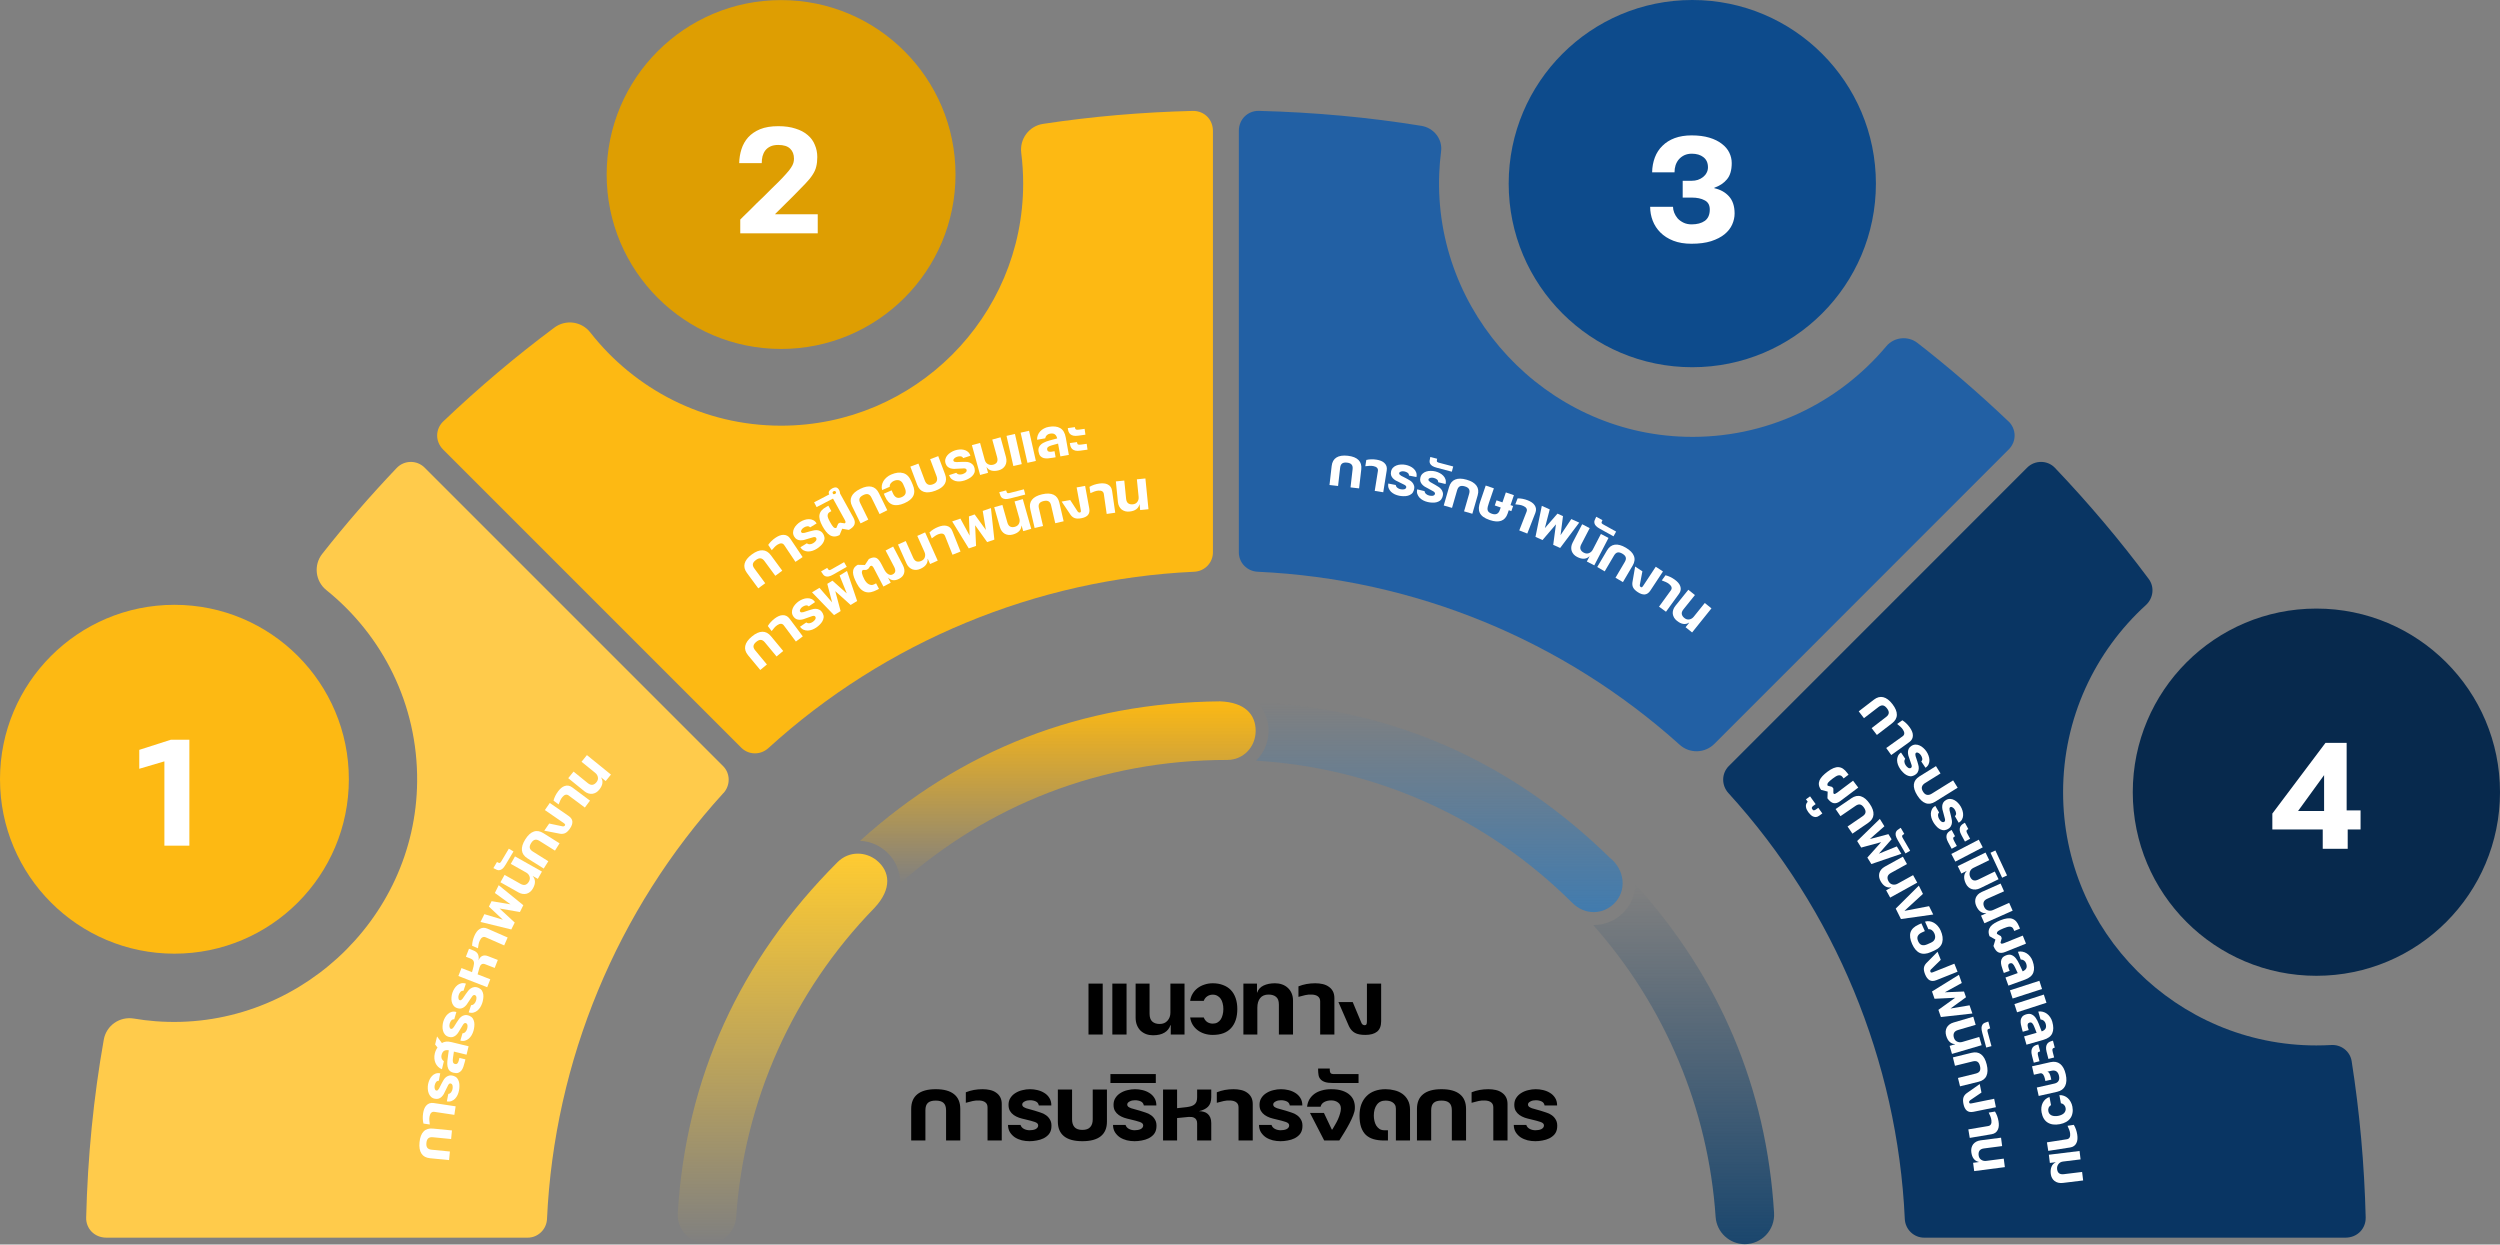 <svg width="920" height="458" viewBox="0 0 920 458" fill="none" xmlns="http://www.w3.org/2000/svg">
<rect x="0" y="0" width="920" height="458" fill="#808080" stroke="none"/>
<path d="M266.204 291.858C227.021 334.844 203.967 390.49 201.301 448.556C201.134 452.415 197.988 455.46 194.174 455.46H39.205C34.565 455.46 31.609 451.936 31.709 448.099C32.267 425.658 34.431 403.819 38.19 382.593C39.115 377.384 44.045 373.96 49.254 374.83C51.864 375.276 54.519 375.6 57.207 375.812C108.324 379.76 153.006 338.927 153.507 287.664C153.786 259.189 140.681 233.714 120.102 217.162C116.009 213.872 115.34 207.927 118.596 203.8C127.107 192.981 136.253 182.452 145.99 172.202C148.845 169.246 153.463 169.291 156.251 172.079L266.081 281.909C268.87 284.698 268.769 289.092 266.226 291.869L266.204 291.858Z" fill="#FFCB4B"/>
<path d="M64.189 222.572C28.743 222.572 0 251.304 0 286.762C0 322.219 28.732 350.951 64.189 350.951C99.647 350.951 128.379 322.219 128.379 286.762C128.379 251.304 99.647 222.572 64.189 222.572Z" fill="#FDB913"/>
<path d="M446.358 48.183V203.275C446.358 207.089 443.335 210.235 439.454 210.402C381.41 213.068 325.753 236.122 282.756 275.305C279.878 277.926 275.517 277.882 272.796 275.16L163.088 165.453C159.943 162.307 160.322 157.734 163.122 155.08C176.294 142.554 189.913 131.044 204 120.559C208.16 117.458 214.016 118.239 217.217 122.333C233.546 143.212 258.943 156.652 287.429 156.652C336.561 156.652 376.525 116.689 376.525 67.579C376.525 63.754 376.29 59.995 375.822 56.303C375.164 51.117 378.7 46.365 383.864 45.584C401.81 42.863 420.202 41.279 438.996 40.81C443.357 40.81 446.358 44.09 446.358 48.205V48.183Z" fill="#FDB913"/>
<path d="M287.439 0.033C251.993 0.033 223.25 28.765 223.25 64.222C223.25 99.68 251.982 128.412 287.439 128.412C322.897 128.412 351.629 99.68 351.629 64.222C351.629 28.765 322.886 0.033 287.439 0.033Z" fill="#DE9E02"/>
<path d="M739.142 165.465L630.884 273.745C627.404 277.225 621.805 277.392 618.147 274.091C575.261 235.555 520.608 213.047 462.821 210.403C458.839 210.202 455.895 207.035 455.895 203.276V48.184C455.895 43.757 459.285 40.801 463.066 40.801H463.256C483.689 41.325 503.655 43.154 523.084 46.311C527.613 47.047 530.914 51.163 530.323 55.713C529.977 58.379 529.754 61.089 529.642 63.822C527.568 115.296 568.792 159.375 620.288 160.736C649.912 161.517 676.558 148.389 694.159 127.42C697.025 123.996 702.145 123.483 705.669 126.227C717.124 135.138 728.289 144.764 739.13 155.081H739.153C741.897 157.736 742.332 162.286 739.153 165.465H739.142Z" fill="#2260A4"/>
<path d="M622.764 0C585.444 0 555.195 30.249 555.195 67.569C555.195 104.889 585.444 135.138 622.764 135.138C660.084 135.138 690.333 104.889 690.333 67.569C690.333 30.249 660.084 0 622.764 0Z" fill="#0D4B8C"/>
<path d="M601.884 325.52C601.572 333.784 594.757 340.421 586.414 340.421C586.37 340.421 586.336 340.421 586.303 340.421C612.748 370.235 628.653 407.978 631.352 447.853C631.732 453.463 636.45 457.846 642.082 457.846C648.317 457.846 653.236 452.582 652.857 446.347C650.068 400.45 632.925 359.862 601.896 325.531L601.884 325.52Z" fill="url(#paint0_linear_4163_34804)"/>
<path d="M578.486 332.135C583.326 337.009 589.851 336.473 593.833 332.67C598.897 327.829 597.904 319.966 592.405 315.65C556.167 280.159 512.556 260.941 462.633 258.387C468.533 264.677 468.064 274.147 462.242 279.924C506.11 282.579 547.043 300.871 578.486 332.135Z" fill="url(#paint1_linear_4163_34804)"/>
<path d="M316.496 309.425C324.694 309.804 331.264 316.574 331.264 324.873C331.264 324.962 331.241 325.04 331.241 325.118C363.341 296.565 404.822 279.656 451.667 279.656C457.59 279.656 462.085 274.849 462.085 268.926C462.085 263.003 458.214 258.43 448.957 258.096C398.174 258.575 353.682 275.841 316.496 309.425Z" fill="url(#paint2_linear_4163_34804)"/>
<path d="M321.749 334.163C328.397 327.114 327.538 320.6 322.597 316.596C318.615 313.384 312.447 313.038 308.209 317.276C272.205 353.28 252.43 396.701 249.429 446.324C248.95 452.258 253.801 457.823 260.204 457.823C265.847 457.823 270.554 453.429 270.922 447.83C273.811 405.134 291.847 364.858 321.761 334.152L321.749 334.163Z" fill="url(#paint3_linear_4163_34804)"/>
<path d="M870.566 448.099C870.655 451.913 867.722 455.46 863.071 455.46H708.091C704.276 455.46 701.131 452.415 700.964 448.556C698.298 390.49 675.243 334.856 636.061 291.858C633.439 288.981 633.484 284.62 636.206 281.898C656.494 261.565 738.585 179.508 746.002 172.079C748.802 169.28 753.453 169.269 756.185 172.135C768.733 185.319 780.244 198.96 790.739 213.069C792.937 216.025 792.435 220.152 789.702 222.65C770.986 239.715 759.219 264.253 759.219 291.524C759.219 342.92 801.045 384.724 852.419 384.724C854.259 384.724 856.077 384.668 857.896 384.568C861.565 384.345 864.844 386.888 865.413 390.524C868.347 409.251 870.087 428.446 870.577 448.11L870.566 448.099Z" fill="#093563"/>
<path d="M852.43 223.955C815.11 223.955 784.861 254.204 784.861 291.524C784.861 328.844 815.11 359.093 852.43 359.093C889.75 359.093 919.999 328.844 919.999 291.524C919.999 254.204 889.75 223.955 852.43 223.955Z" fill="#07294D"/>
<path d="M165.256 426.913L158.249 426.229C156.797 426.088 155.749 425.523 155.106 424.536C154.449 423.547 154.209 422.15 154.385 420.345C154.561 418.539 155.067 417.215 155.902 416.371C156.724 415.527 157.861 415.175 159.313 415.317L166.32 416L166.012 419.16L159.3 418.506C158.541 418.432 157.973 418.568 157.596 418.914C157.22 419.247 156.993 419.806 156.917 420.591C156.839 421.39 156.952 421.988 157.257 422.388C157.561 422.788 158.093 423.024 158.852 423.098L165.564 423.753L165.256 426.913Z" fill="white"/>
<path d="M167.202 410.265L159.889 409.168C159.395 409.094 159 409.201 158.704 409.489C158.41 409.764 158.206 410.192 158.093 410.773C157.992 411.264 157.959 411.75 157.993 412.234C158.027 412.718 158.081 413.244 158.155 413.814L155.834 413.466C155.547 412.279 155.505 411.01 155.707 409.658C155.795 409.073 155.936 408.536 156.129 408.046C156.324 407.544 156.586 407.124 156.916 406.788C157.234 406.437 157.618 406.182 158.067 406.024C158.516 405.865 159.033 405.83 159.618 405.918L167.673 407.126L167.202 410.265Z" fill="white"/>
<path d="M162.47 398.806C162.654 398.48 162.86 398.105 163.09 397.681C163.307 397.255 163.587 396.881 163.931 396.559C164.277 396.225 164.699 395.985 165.196 395.841C165.68 395.694 166.269 395.728 166.964 395.943C167.493 396.113 167.915 396.389 168.229 396.772C168.53 397.152 168.752 397.597 168.894 398.106C169.025 398.601 169.083 399.128 169.068 399.687C169.069 400.236 169.019 400.769 168.918 401.285C168.808 401.853 168.634 402.402 168.398 402.932C168.148 403.459 167.837 403.921 167.465 404.317C167.083 404.698 166.645 404.988 166.151 405.187C165.644 405.383 165.073 405.426 164.439 405.316L164.973 402.567C165.37 402.524 165.709 402.329 165.991 401.982C166.26 401.632 166.437 401.238 166.522 400.799C166.567 400.567 166.592 400.337 166.596 400.11C166.602 399.871 166.583 399.659 166.538 399.476C166.483 399.278 166.401 399.115 166.292 398.987C166.172 398.843 166.016 398.752 165.822 398.715C165.487 398.649 165.186 398.852 164.921 399.323C164.658 399.781 164.336 400.435 163.957 401.285C163.761 401.742 163.549 402.177 163.322 402.588C163.082 402.996 162.805 403.351 162.492 403.652C162.182 403.94 161.832 404.153 161.444 404.292C161.042 404.428 160.577 404.445 160.048 404.342C159.454 404.227 158.972 403.986 158.601 403.619C158.218 403.25 157.934 402.813 157.751 402.309C157.555 401.802 157.446 401.258 157.425 400.678C157.391 400.096 157.428 399.527 157.536 398.972C157.641 398.43 157.811 397.901 158.045 397.384C158.282 396.854 158.587 396.391 158.958 395.994C159.317 395.595 159.75 395.298 160.257 395.102C160.766 394.893 161.35 394.852 162.008 394.98L161.474 397.729C161.033 397.723 160.692 397.892 160.452 398.233C160.211 398.575 160.046 398.978 159.955 399.442C159.918 399.636 159.898 399.84 159.897 400.054C159.898 400.255 159.927 400.448 159.985 400.633C160.032 400.803 160.103 400.958 160.196 401.096C160.293 401.222 160.418 401.3 160.573 401.33C160.766 401.368 160.943 401.322 161.102 401.192C161.251 401.047 161.402 400.855 161.555 400.617C161.698 400.364 161.84 400.083 161.98 399.776C162.123 399.455 162.286 399.132 162.47 398.806Z" fill="white"/>
<path d="M172.441 385.034L171.69 388.119L167.034 386.985L166.695 389.298C166.597 389.923 166.595 390.43 166.69 390.819C166.785 391.207 167.037 391.451 167.445 391.55C167.79 391.634 168.077 391.569 168.305 391.354C168.536 391.126 168.708 390.782 168.82 390.322L169.067 389.307L171.271 389.843L171.047 390.763C170.897 391.376 170.727 391.964 170.536 392.526C170.348 393.076 170.104 393.551 169.804 393.951C169.494 394.336 169.108 394.614 168.647 394.786C168.189 394.945 167.608 394.939 166.906 394.768C166.216 394.6 165.702 394.319 165.365 393.926C165.018 393.517 164.794 393.022 164.691 392.443C164.576 391.86 164.556 391.192 164.631 390.439C164.693 389.683 164.798 388.863 164.946 387.979L165.161 386.509C164.433 386.386 163.855 386.455 163.426 386.716C162.985 386.974 162.669 387.492 162.479 388.272C162.371 388.719 162.394 389.151 162.55 389.567C162.708 389.971 162.975 390.293 163.35 390.533L162.631 393.484C162.075 393.267 161.602 392.963 161.21 392.57C160.806 392.174 160.491 391.718 160.264 391.203C160.038 390.688 159.902 390.134 159.857 389.541C159.802 388.932 159.852 388.309 160.008 387.67C160.114 387.236 160.25 386.843 160.417 386.491C160.586 386.126 160.782 385.795 161.003 385.497L160.121 384.369L160.839 381.418L162.624 383.842C163.072 383.558 163.581 383.385 164.151 383.321C164.709 383.253 165.371 383.313 166.137 383.5L172.441 385.034Z" fill="white"/>
<path d="M168.05 376.275C168.263 375.967 168.504 375.613 168.771 375.212C169.027 374.807 169.34 374.46 169.712 374.172C170.087 373.871 170.529 373.671 171.037 373.573C171.533 373.471 172.116 373.559 172.788 373.838C173.3 374.056 173.694 374.369 173.972 374.779C174.237 375.185 174.417 375.649 174.511 376.169C174.597 376.674 174.606 377.204 174.54 377.759C174.489 378.306 174.391 378.832 174.243 379.337C174.081 379.892 173.858 380.423 173.573 380.928C173.276 381.431 172.924 381.862 172.517 382.222C172.102 382.567 171.639 382.815 171.129 382.967C170.606 383.116 170.034 383.106 169.412 382.938L170.197 380.25C170.596 380.244 170.951 380.081 171.264 379.761C171.564 379.438 171.776 379.062 171.902 378.632C171.968 378.405 172.014 378.179 172.038 377.953C172.067 377.715 172.067 377.503 172.039 377.317C172.003 377.114 171.936 376.944 171.839 376.806C171.734 376.652 171.586 376.548 171.397 376.492C171.069 376.397 170.751 376.571 170.443 377.015C170.139 377.447 169.759 378.068 169.303 378.88C169.065 379.317 168.814 379.73 168.55 380.119C168.274 380.504 167.966 380.832 167.626 381.102C167.291 381.36 166.923 381.541 166.523 381.643C166.111 381.742 165.646 381.716 165.129 381.564C164.548 381.395 164.09 381.111 163.755 380.711C163.407 380.308 163.165 379.847 163.029 379.328C162.88 378.806 162.822 378.254 162.855 377.675C162.874 377.092 162.963 376.529 163.122 375.986C163.277 375.456 163.494 374.945 163.775 374.451C164.06 373.946 164.406 373.512 164.812 373.152C165.206 372.788 165.665 372.531 166.187 372.383C166.714 372.221 167.299 372.235 167.942 372.423L167.158 375.11C166.719 375.065 166.364 375.201 166.093 375.519C165.822 375.837 165.621 376.223 165.488 376.677C165.433 376.867 165.394 377.068 165.373 377.281C165.356 377.481 165.367 377.676 165.408 377.866C165.439 378.039 165.495 378.2 165.576 378.346C165.66 378.48 165.778 378.57 165.929 378.614C166.118 378.669 166.298 378.639 166.469 378.525C166.63 378.394 166.798 378.217 166.973 377.994C167.138 377.755 167.305 377.489 167.473 377.195C167.645 376.889 167.837 376.583 168.05 376.275Z" fill="white"/>
<path d="M171.394 365.831C171.62 365.532 171.875 365.188 172.159 364.799C172.431 364.405 172.759 364.072 173.143 363.8C173.531 363.515 173.981 363.334 174.493 363.257C174.992 363.176 175.571 363.289 176.231 363.596C176.733 363.835 177.114 364.165 177.374 364.586C177.621 365.003 177.781 365.474 177.854 365.998C177.918 366.505 177.905 367.035 177.815 367.588C177.742 368.132 177.621 368.653 177.452 369.151C177.267 369.699 177.021 370.22 176.716 370.713C176.397 371.202 176.027 371.618 175.606 371.961C175.176 372.288 174.703 372.516 174.187 372.647C173.659 372.773 173.087 372.74 172.473 372.546L173.371 369.893C173.77 369.903 174.132 369.755 174.458 369.449C174.771 369.139 174.999 368.772 175.143 368.349C175.218 368.124 175.273 367.9 175.308 367.676C175.346 367.439 175.356 367.227 175.336 367.04C175.307 366.836 175.248 366.663 175.157 366.522C175.058 366.363 174.915 366.252 174.728 366.189C174.405 366.079 174.08 366.24 173.753 366.671C173.431 367.089 173.025 367.694 172.535 368.486C172.28 368.913 172.012 369.315 171.731 369.692C171.439 370.065 171.117 370.38 170.767 370.636C170.421 370.879 170.046 371.044 169.642 371.129C169.226 371.211 168.763 371.165 168.252 370.992C167.679 370.798 167.234 370.495 166.915 370.082C166.585 369.664 166.363 369.194 166.249 368.669C166.122 368.141 166.087 367.588 166.144 367.01C166.188 366.428 166.301 365.869 166.482 365.334C166.659 364.811 166.899 364.309 167.2 363.828C167.506 363.335 167.869 362.917 168.291 362.574C168.7 362.226 169.169 361.989 169.697 361.863C170.23 361.724 170.814 361.762 171.449 361.977L170.551 364.629C170.115 364.565 169.755 364.686 169.471 364.992C169.187 365.299 168.969 365.676 168.817 366.124C168.754 366.311 168.707 366.51 168.677 366.722C168.651 366.922 168.654 367.117 168.687 367.309C168.711 367.483 168.76 367.646 168.834 367.796C168.913 367.933 169.027 368.027 169.176 368.078C169.363 368.141 169.544 368.119 169.719 368.012C169.886 367.888 170.061 367.718 170.245 367.503C170.421 367.271 170.599 367.012 170.779 366.726C170.963 366.427 171.168 366.129 171.394 365.831Z" fill="white"/>
<path d="M174.188 349.759C175.058 350.098 175.632 350.582 175.909 351.211C176.173 351.836 176.234 352.587 176.091 353.462C176.234 353.094 176.408 352.774 176.613 352.501C176.823 352.216 177.068 352.001 177.35 351.857C177.637 351.701 177.966 351.617 178.337 351.606C178.708 351.595 179.114 351.676 179.555 351.847L183.194 353.263L182.049 356.203L178.484 354.816C178.178 354.697 177.911 354.657 177.685 354.696C177.463 354.722 177.276 354.804 177.123 354.943C176.963 355.064 176.83 355.224 176.725 355.422C176.619 355.621 176.53 355.833 176.456 356.058L175.758 358.559L180.426 360.375L179.289 363.297L168.686 359.171L169.822 356.249L173.7 357.758L174.259 355.669C174.353 355.282 174.41 354.938 174.429 354.635C174.448 354.332 174.413 354.058 174.326 353.812C174.238 353.566 174.094 353.355 173.895 353.179C173.683 352.998 173.4 352.838 173.044 352.7L171.446 352.078L172.59 349.137L174.188 349.759Z" fill="white"/>
<path d="M185.541 347.91L178.766 344.944C178.309 344.744 177.9 344.744 177.539 344.945C177.184 345.134 176.875 345.494 176.614 346.026C176.39 346.473 176.231 346.934 176.137 347.41C176.044 347.886 175.959 348.408 175.882 348.977L173.732 348.036C173.764 346.816 174.054 345.58 174.602 344.327C174.839 343.785 175.115 343.303 175.429 342.881C175.748 342.446 176.111 342.11 176.517 341.871C176.916 341.616 177.353 341.47 177.828 341.434C178.303 341.398 178.811 341.498 179.353 341.735L186.814 345.001L185.541 347.91Z" fill="white"/>
<path d="M183.526 325.754L192.578 333.116L191.336 335.626L183.835 334.334L189.421 339.497L188.161 342.042L176.835 339.275L178.252 336.412L185.069 338.465L179.916 333.627L180.904 331.63L187.876 332.792L182.109 328.618L183.526 325.754Z" fill="white"/>
<path d="M199.433 320.737L197.924 323.417L196.102 322.392L196.063 322.46C196.572 323.004 196.837 323.658 196.859 324.424C196.886 325.179 196.639 326.021 196.116 326.949C195.846 327.43 195.52 327.834 195.138 328.163C194.746 328.485 194.319 328.72 193.859 328.868C193.393 328.998 192.9 329.03 192.38 328.963C191.859 328.897 191.324 328.708 190.774 328.399L184.158 324.674L185.687 321.959L191.546 325.258C192.234 325.645 192.834 325.757 193.349 325.594C193.869 325.419 194.301 325.029 194.643 324.421C195.01 323.768 195.085 323.139 194.868 322.534C194.657 321.917 194.242 321.435 193.623 321.087L187.97 317.904L189.518 315.154L199.433 320.737Z" fill="white"/>
<path d="M187.248 312.317L188.96 313.335L186.078 318.182C185.675 318.86 185.297 319.355 184.944 319.665C184.58 319.969 184.228 320.149 183.888 320.207C183.541 320.276 183.202 320.242 182.87 320.106C182.52 319.975 182.164 319.801 181.802 319.586L181.565 319.445L182.895 317.208L183.082 317.319C183.477 317.554 183.778 317.626 183.985 317.535C184.181 317.437 184.412 317.139 184.678 316.639L187.248 312.317Z" fill="white"/>
<path d="M200.093 319.628L194.129 315.887C192.893 315.112 192.208 314.138 192.073 312.968C191.927 311.79 192.336 310.433 193.301 308.896C194.265 307.359 195.309 306.4 196.432 306.018C197.545 305.63 198.719 305.824 199.956 306.599L205.919 310.34L204.232 313.03L198.519 309.446C197.873 309.041 197.304 308.909 196.812 309.05C196.327 309.18 195.875 309.579 195.455 310.248C195.029 310.927 194.863 311.513 194.957 312.007C195.051 312.5 195.421 312.95 196.067 313.355L201.78 316.939L200.093 319.628Z" fill="white"/>
<path d="M209.234 300.26C210.1 300.857 210.567 301.546 210.635 302.327C210.692 303.101 210.392 303.965 209.735 304.917C209.176 305.729 208.615 306.276 208.052 306.559C207.49 306.842 206.839 306.928 206.101 306.818L200.293 305.688L202.107 303.058L207.063 304.104C207.219 304.132 207.369 304.123 207.511 304.078C207.662 304.022 207.786 303.924 207.883 303.783C207.98 303.642 208.002 303.506 207.949 303.374C207.886 303.234 207.719 303.071 207.448 302.884L200.516 298.104L202.319 295.491L209.234 300.26Z" fill="white"/>
<path d="M215.224 297.178L209.295 292.757C208.895 292.459 208.496 292.366 208.1 292.481C207.711 292.584 207.329 292.865 206.954 293.324C206.635 293.709 206.375 294.122 206.177 294.564C205.978 295.007 205.777 295.496 205.574 296.033L203.692 294.63C203.999 293.449 204.561 292.31 205.379 291.214C205.732 290.74 206.11 290.333 206.511 289.992C206.92 289.642 207.35 289.396 207.799 289.255C208.245 289.096 208.704 289.053 209.175 289.125C209.646 289.197 210.118 289.41 210.593 289.764L217.122 294.632L215.224 297.178Z" fill="white"/>
<path d="M224.828 285.042L222.89 287.432L221.267 286.115L221.217 286.177C221.628 286.797 221.779 287.487 221.672 288.246C221.572 288.995 221.187 289.783 220.517 290.61C220.169 291.039 219.78 291.383 219.349 291.643C218.908 291.895 218.448 292.055 217.969 292.124C217.489 292.174 216.997 292.123 216.495 291.97C215.993 291.817 215.497 291.541 215.007 291.144L209.109 286.363L211.071 283.943L216.295 288.177C216.908 288.674 217.481 288.885 218.015 288.811C218.558 288.726 219.049 288.413 219.487 287.872C219.959 287.289 220.139 286.682 220.026 286.049C219.921 285.405 219.593 284.86 219.042 284.413L214.002 280.328L215.989 277.877L224.828 285.042Z" fill="white"/>
<path d="M279.043 216.511L274.87 210.842C274.005 209.666 273.724 208.51 274.029 207.371C274.326 206.222 275.205 205.11 276.666 204.034C278.127 202.959 279.45 202.45 280.635 202.508C281.813 202.555 282.834 203.166 283.699 204.341L287.873 210.011L285.316 211.893L281.318 206.462C280.866 205.848 280.385 205.516 279.875 205.467C279.376 205.41 278.809 205.615 278.174 206.083C277.528 206.558 277.158 207.043 277.064 207.536C276.971 208.03 277.15 208.583 277.602 209.198L281.6 214.629L279.043 216.511Z" fill="white"/>
<path d="M292.725 206.769L288.611 200.625C288.333 200.21 287.988 199.99 287.576 199.965C287.174 199.933 286.721 200.071 286.215 200.378C285.785 200.634 285.403 200.938 285.068 201.289C284.733 201.639 284.38 202.034 284.009 202.472L282.704 200.522C283.387 199.511 284.297 198.625 285.433 197.864C285.924 197.535 286.416 197.277 286.908 197.09C287.41 196.896 287.897 196.807 288.367 196.824C288.841 196.823 289.288 196.935 289.708 197.161C290.128 197.386 290.502 197.744 290.832 198.236L295.363 205.003L292.725 206.769Z" fill="white"/>
<path d="M298.009 195.541C298.373 195.457 298.789 195.355 299.257 195.238C299.718 195.109 300.183 195.063 300.652 195.099C301.133 195.128 301.594 195.276 302.037 195.545C302.472 195.802 302.845 196.259 303.156 196.917C303.389 197.422 303.471 197.919 303.401 198.409C303.325 198.888 303.147 199.352 302.867 199.801C302.592 200.232 302.243 200.632 301.821 200.999C301.417 201.37 300.99 201.694 300.542 201.969C300.049 202.271 299.527 202.515 298.977 202.698C298.419 202.871 297.869 202.954 297.325 202.948C296.786 202.924 296.277 202.798 295.796 202.568C295.309 202.327 294.891 201.935 294.543 201.393L296.93 199.929C297.23 200.192 297.603 200.31 298.049 200.283C298.489 200.244 298.899 200.108 299.28 199.875C299.481 199.751 299.667 199.614 299.837 199.463C300.018 199.306 300.161 199.149 300.265 198.992C300.374 198.817 300.439 198.646 300.46 198.479C300.485 198.294 300.446 198.118 300.343 197.95C300.164 197.658 299.811 197.574 299.285 197.696C298.77 197.812 298.071 198.018 297.187 198.313C296.718 198.478 296.255 198.615 295.798 198.726C295.335 198.825 294.886 198.861 294.453 198.834C294.031 198.8 293.638 198.687 293.273 198.494C292.901 198.29 292.574 197.959 292.292 197.5C291.976 196.984 291.827 196.466 291.847 195.945C291.86 195.413 291.99 194.909 292.238 194.433C292.479 193.945 292.806 193.498 293.219 193.09C293.625 192.671 294.069 192.314 294.55 192.018C295.021 191.729 295.526 191.497 296.065 191.32C296.616 191.136 297.163 191.047 297.706 191.053C298.243 191.048 298.755 191.165 299.242 191.406C299.74 191.64 300.165 192.043 300.516 192.614L298.129 194.079C297.835 193.751 297.481 193.613 297.066 193.667C296.652 193.721 296.243 193.871 295.84 194.119C295.672 194.222 295.508 194.346 295.35 194.489C295.202 194.626 295.08 194.778 294.982 194.946C294.889 195.096 294.823 195.252 294.784 195.415C294.756 195.571 294.784 195.716 294.866 195.85C294.969 196.018 295.123 196.117 295.326 196.147C295.533 196.158 295.777 196.14 296.056 196.092C296.339 196.026 296.642 195.941 296.963 195.836C297.296 195.724 297.644 195.626 298.009 195.541Z" fill="white"/>
<path d="M314.043 190.48C314.558 191.412 314.695 192.245 314.454 192.979C314.219 193.695 313.526 194.37 312.375 195.006L309.93 194.577L308.975 196.885C308.278 197.255 307.636 197.437 307.047 197.432C306.47 197.42 305.925 197.263 305.412 196.961C304.905 196.64 304.428 196.198 303.981 195.634C303.528 195.058 303.094 194.396 302.681 193.648C302.192 192.762 301.856 191.964 301.674 191.254C301.491 190.543 301.462 189.906 301.586 189.342C301.715 188.76 301.985 188.243 302.396 187.791C302.819 187.332 303.387 186.905 304.1 186.511L304.842 186.101L305.948 188.103L305.327 188.447C304.993 188.631 304.776 188.864 304.676 189.144C304.569 189.413 304.537 189.709 304.58 190.031C304.634 190.346 304.745 190.683 304.913 191.041C305.081 191.399 305.263 191.756 305.46 192.113C305.931 192.965 306.332 193.569 306.664 193.926C306.997 194.283 307.369 194.4 307.782 194.277L308.45 192.714L309.124 192.342L310.837 192.589C311.102 192.443 311.206 192.25 311.149 192.011C311.086 191.761 310.978 191.498 310.825 191.222L306.009 182.505L308.788 180.97L314.043 190.48Z" fill="white"/>
<path d="M306.227 179.744C306.892 179.398 307.428 179.289 307.836 179.417C308.232 179.552 308.558 179.864 308.813 180.354C309.068 180.843 309.143 181.286 309.038 181.682C308.915 182.072 308.522 182.44 307.857 182.786L300.512 186.613L299.592 184.847L305.153 181.949C304.915 181.465 304.909 181.054 305.132 180.715C305.35 180.364 305.715 180.041 306.227 179.744ZM307.303 181.808C307.466 181.723 307.576 181.606 307.632 181.458C307.688 181.31 307.674 181.155 307.589 180.991C307.504 180.828 307.388 180.733 307.24 180.706C307.087 180.667 306.928 180.691 306.765 180.776C306.392 180.97 306.293 181.236 306.47 181.574C306.652 181.924 306.93 182.002 307.303 181.808Z" fill="white"/>
<path d="M316.681 192.606L313.579 186.286C312.936 184.976 312.865 183.788 313.366 182.722C313.862 181.644 314.924 180.705 316.553 179.905C318.181 179.106 319.574 178.839 320.73 179.106C321.881 179.362 322.777 180.144 323.421 181.454L326.523 187.773L323.673 189.173L320.701 183.119C320.365 182.434 319.95 182.023 319.458 181.884C318.977 181.739 318.382 181.841 317.674 182.189C316.954 182.542 316.504 182.953 316.324 183.422C316.145 183.891 316.223 184.468 316.559 185.153L319.531 191.206L316.681 192.606Z" fill="white"/>
<path d="M328.124 180.441L328.571 181.473C328.91 182.257 329.346 182.785 329.879 183.056C330.418 183.309 331.068 183.272 331.828 182.943C332.588 182.614 333.054 182.168 333.227 181.607C333.394 181.033 333.308 180.354 332.968 179.57L332.405 178.267C332.07 177.495 331.6 177.003 330.993 176.793C330.387 176.583 329.703 176.642 328.943 176.971C328.473 177.175 328.091 177.469 327.799 177.853C327.507 178.237 327.383 178.663 327.428 179.131L324.623 180.345C324.461 179.771 324.424 179.206 324.514 178.652C324.61 178.08 324.807 177.543 325.106 177.042C325.405 176.54 325.795 176.085 326.277 175.676C326.754 175.255 327.306 174.908 327.933 174.637C329.61 173.911 331.086 173.731 332.361 174.096C333.631 174.448 334.611 175.421 335.3 177.014L335.856 178.299C336.556 179.915 336.642 181.289 336.114 182.42C335.593 183.534 334.488 184.456 332.799 185.187C331.11 185.918 329.675 186.094 328.495 185.717C327.321 185.323 326.385 184.317 325.685 182.7L325.247 181.687L328.124 180.441Z" fill="white"/>
<path d="M345.272 167.857L347.793 174.557C348.302 175.91 348.256 177.093 347.654 178.107C347.052 179.12 345.902 179.946 344.204 180.585C342.506 181.223 341.096 181.36 339.976 180.995C338.855 180.631 338.04 179.771 337.531 178.418L335.01 171.718L337.982 170.6L340.329 176.838C340.593 177.54 340.969 178.016 341.457 178.268C341.945 178.52 342.564 178.505 343.315 178.222C344.053 177.944 344.523 177.55 344.724 177.039C344.937 176.523 344.912 175.915 344.648 175.213L342.3 168.975L345.272 167.857Z" fill="white"/>
<path d="M353.99 169.972C354.364 169.975 354.792 169.974 355.274 169.969C355.752 169.952 356.215 170.016 356.663 170.16C357.124 170.301 357.538 170.553 357.905 170.918C358.268 171.27 358.524 171.802 358.673 172.514C358.781 173.059 358.744 173.562 358.562 174.022C358.375 174.47 358.094 174.879 357.717 175.25C357.348 175.605 356.916 175.912 356.419 176.17C355.939 176.437 355.449 176.651 354.949 176.814C354.399 176.993 353.835 177.107 353.256 177.157C352.674 177.194 352.12 177.146 351.593 177.013C351.074 176.864 350.608 176.622 350.195 176.286C349.777 175.938 349.463 175.459 349.251 174.851L351.914 173.985C352.145 174.311 352.48 174.513 352.92 174.591C353.356 174.657 353.787 174.621 354.212 174.482C354.437 174.409 354.649 174.319 354.85 174.213C355.063 174.102 355.238 173.983 355.376 173.855C355.523 173.71 355.626 173.559 355.685 173.402C355.753 173.228 355.756 173.047 355.695 172.859C355.59 172.534 355.267 172.37 354.726 172.366C354.198 172.358 353.471 172.394 352.543 172.474C352.048 172.525 351.565 172.55 351.096 172.551C350.622 172.539 350.177 172.469 349.763 172.342C349.36 172.21 349.004 172.007 348.694 171.735C348.381 171.45 348.14 171.051 347.974 170.539C347.787 169.963 347.764 169.425 347.905 168.923C348.041 168.408 348.286 167.949 348.638 167.544C348.986 167.127 349.409 166.768 349.906 166.468C350.399 166.156 350.914 165.912 351.452 165.738C351.977 165.567 352.522 165.459 353.088 165.413C353.666 165.363 354.219 165.405 354.746 165.538C355.269 165.658 355.739 165.892 356.156 166.24C356.586 166.584 356.905 167.075 357.112 167.713L354.449 168.579C354.24 168.19 353.927 167.974 353.512 167.929C353.097 167.885 352.664 167.935 352.214 168.082C352.026 168.143 351.839 168.224 351.651 168.327C351.475 168.426 351.321 168.545 351.187 168.685C351.061 168.809 350.96 168.946 350.884 169.095C350.821 169.24 350.813 169.387 350.862 169.537C350.923 169.725 351.049 169.857 351.24 169.933C351.439 169.993 351.68 170.032 351.962 170.051C352.253 170.053 352.567 170.04 352.904 170.014C353.254 169.983 353.615 169.969 353.99 169.972Z" fill="white"/>
<path d="M360.679 174.792L357.662 163.821L360.666 162.995L362.386 169.25C362.481 169.593 362.627 169.9 362.824 170.173C363.031 170.43 363.272 170.636 363.547 170.792C363.834 170.945 364.141 171.045 364.468 171.091C364.807 171.134 365.154 171.107 365.509 171.009C366.193 170.821 366.651 170.504 366.883 170.059C367.128 169.61 367.146 169.005 366.936 168.244L365.153 161.761L368.195 160.924L370.193 168.187C370.36 168.795 370.415 169.367 370.358 169.901C370.309 170.418 370.165 170.887 369.926 171.308C369.7 171.724 369.383 172.084 368.976 172.387C368.581 172.687 368.117 172.91 367.585 173.056C366.571 173.335 365.676 173.377 364.899 173.181C364.123 172.986 363.533 172.575 363.129 171.95L363.053 171.971L363.607 173.987L360.679 174.792Z" fill="white"/>
<path d="M376.004 170.796L372.907 171.496L370.4 160.397L373.497 159.698L376.004 170.796ZM381.198 169.623L378.101 170.323L375.593 159.224L378.69 158.525L381.198 169.623Z" fill="white"/>
<path d="M393.339 167.402L390.214 167.958L389.373 163.241L387.121 163.862C386.496 164.027 386.025 164.231 385.707 164.475C385.403 164.716 385.288 165.043 385.362 165.458C385.424 165.807 385.599 166.043 385.888 166.165C386.19 166.285 386.574 166.303 387.04 166.22L388.069 166.037L388.466 168.27L387.535 168.436C386.913 168.546 386.307 168.628 385.715 168.679C385.137 168.729 384.603 168.697 384.116 168.584C383.639 168.455 383.229 168.214 382.886 167.862C382.555 167.506 382.327 166.973 382.2 166.261C382.059 165.472 382.15 164.821 382.473 164.31C382.794 163.785 383.27 163.346 383.901 162.994C384.546 162.638 385.314 162.341 386.206 162.102C387.109 161.848 388.058 161.592 389.054 161.335C388.873 160.619 388.577 160.118 388.165 159.83C387.751 159.53 387.149 159.451 386.36 159.591C385.907 159.672 385.521 159.867 385.202 160.178C384.897 160.486 384.71 160.86 384.641 161.299L381.651 161.832C381.625 161.236 381.713 160.679 381.915 160.163C382.114 159.633 382.404 159.161 382.784 158.746C383.164 158.331 383.616 157.983 384.141 157.703C384.676 157.407 385.267 157.202 385.914 157.087C387.674 156.773 389.083 156.923 390.14 157.536C391.21 158.146 391.897 159.306 392.202 161.014L393.339 167.402Z" fill="white"/>
<path d="M399.139 157.815L399.439 159.963L396.763 160.336C396.047 160.435 395.455 160.432 394.989 160.324C394.536 160.214 394.167 160.04 393.881 159.801C393.609 159.561 393.402 159.271 393.262 158.932C393.135 158.591 393.046 158.239 392.995 157.874L392.949 157.542L395.566 157.177L395.599 157.412C395.646 157.75 395.776 157.971 395.99 158.074C396.214 158.162 396.587 158.17 397.108 158.097L399.139 157.815ZM399.906 163.322L400.206 165.471L397.53 165.843C396.814 165.943 396.223 165.939 395.756 165.832C395.303 165.722 394.934 165.548 394.648 165.309C394.376 165.068 394.169 164.778 394.029 164.44C393.902 164.099 393.814 163.753 393.765 163.401L393.716 163.05L396.333 162.685L396.366 162.92C396.415 163.271 396.545 163.492 396.757 163.582C396.969 163.672 397.341 163.68 397.875 163.605L399.906 163.322Z" fill="white"/>
<path d="M279.778 246.555L275.286 241.134C274.355 240.011 274.009 238.872 274.248 237.718C274.478 236.554 275.292 235.393 276.688 234.235C278.085 233.078 279.377 232.494 280.564 232.483C281.742 232.463 282.797 233.015 283.728 234.138L288.22 239.559L285.776 241.585L281.472 236.392C280.986 235.805 280.487 235.501 279.975 235.481C279.473 235.453 278.919 235.691 278.312 236.194C277.694 236.706 277.353 237.211 277.288 237.709C277.222 238.207 277.433 238.749 277.919 239.336L282.223 244.529L279.778 246.555Z" fill="white"/>
<path d="M292.888 236.089L288.46 230.166C288.161 229.766 287.805 229.564 287.392 229.561C286.99 229.55 286.544 229.711 286.055 230.044C285.639 230.322 285.273 230.645 284.957 231.013C284.641 231.38 284.309 231.793 283.961 232.25L282.556 230.37C283.186 229.325 284.048 228.392 285.143 227.574C285.617 227.22 286.095 226.936 286.576 226.724C287.068 226.504 287.55 226.39 288.02 226.383C288.494 226.358 288.946 226.447 289.377 226.65C289.808 226.853 290.2 227.191 290.554 227.665L295.431 234.188L292.888 236.089Z" fill="white"/>
<path d="M297.573 224.619C297.932 224.516 298.343 224.394 298.804 224.253C299.258 224.102 299.72 224.033 300.191 224.045C300.672 224.05 301.141 224.176 301.596 224.422C302.044 224.657 302.439 225.095 302.782 225.736C303.04 226.229 303.146 226.722 303.101 227.215C303.049 227.697 302.894 228.169 302.637 228.632C302.384 229.076 302.055 229.492 301.652 229.88C301.266 230.271 300.857 230.615 300.423 230.912C299.945 231.239 299.436 231.508 298.895 231.718C298.347 231.918 297.802 232.029 297.259 232.05C296.719 232.053 296.204 231.952 295.712 231.746C295.214 231.53 294.777 231.16 294.403 230.636L296.713 229.054C297.026 229.302 297.405 229.401 297.849 229.352C298.286 229.292 298.689 229.136 299.058 228.883C299.253 228.749 299.432 228.603 299.594 228.444C299.767 228.278 299.902 228.114 299.998 227.953C300.098 227.773 300.154 227.599 300.167 227.431C300.183 227.245 300.135 227.07 300.024 226.908C299.831 226.626 299.474 226.559 298.955 226.707C298.446 226.849 297.758 227.089 296.89 227.427C296.43 227.615 295.974 227.776 295.523 227.909C295.065 228.031 294.619 228.09 294.185 228.084C293.762 228.071 293.364 227.977 292.99 227.803C292.608 227.618 292.265 227.303 291.961 226.859C291.619 226.36 291.445 225.849 291.439 225.328C291.425 224.796 291.53 224.286 291.754 223.798C291.97 223.3 292.274 222.836 292.667 222.409C293.051 221.97 293.477 221.591 293.944 221.272C294.399 220.96 294.892 220.702 295.422 220.499C295.963 220.288 296.505 220.172 297.048 220.151C297.583 220.119 298.1 220.211 298.599 220.427C299.108 220.636 299.552 221.017 299.931 221.57L297.62 223.152C297.31 222.839 296.95 222.719 296.538 222.793C296.127 222.868 295.726 223.038 295.336 223.306C295.173 223.417 295.016 223.549 294.865 223.7C294.724 223.844 294.61 224.002 294.521 224.174C294.435 224.329 294.377 224.488 294.346 224.652C294.326 224.81 294.36 224.953 294.45 225.083C294.561 225.246 294.719 225.337 294.923 225.356C295.131 225.358 295.373 225.327 295.65 225.266C295.929 225.186 296.227 225.085 296.543 224.965C296.87 224.837 297.213 224.721 297.573 224.619Z" fill="white"/>
<path d="M311.695 210.115L315.424 221.171L313.034 222.631L307.379 217.537L309.349 224.883L306.926 226.364L298.823 217.982L301.548 216.316L306.219 221.689L304.442 214.848L306.343 213.686L311.62 218.388L308.969 211.781L311.695 210.115Z" fill="white"/>
<path d="M310.619 206.871L311.607 208.6L306.71 211.398C306.025 211.789 305.453 212.033 304.993 212.129C304.526 212.214 304.131 212.197 303.806 212.08C303.471 211.969 303.192 211.772 302.97 211.49C302.73 211.203 302.506 210.877 302.297 210.512L302.161 210.272L304.421 208.981L304.528 209.169C304.757 209.569 304.983 209.78 305.208 209.803C305.427 209.814 305.775 209.668 306.253 209.365L310.619 206.871Z" fill="white"/>
<path d="M332.214 207.89C332.799 209.008 332.967 210.01 332.719 210.897C332.471 211.784 331.869 212.477 330.913 212.976C329.283 213.829 327.94 213.701 326.884 212.591L326.832 212.619L327.782 214.436L325.091 215.843L321.491 208.958C321.344 208.679 321.173 208.464 320.976 208.315C320.779 208.166 320.541 208.164 320.262 208.311L319.496 209.357L318.797 209.722L317.518 209.745C317.194 210.034 317.096 210.47 317.225 211.056C317.347 211.63 317.636 212.354 318.093 213.228C318.282 213.589 318.509 213.923 318.773 214.23C319.037 214.537 319.327 214.778 319.642 214.955C319.957 215.131 320.288 215.24 320.636 215.281C320.989 215.304 321.346 215.221 321.707 215.032L322.406 214.666L323.466 216.693L322.767 217.059C321.999 217.461 321.263 217.742 320.56 217.902C319.863 218.044 319.204 218.032 318.584 217.867C317.963 217.702 317.378 217.363 316.827 216.85C316.277 216.336 315.761 215.619 315.28 214.699C314.884 213.942 314.562 213.227 314.315 212.556C314.061 211.872 313.923 211.24 313.901 210.658C313.89 210.07 314.016 209.545 314.278 209.081C314.551 208.612 315.011 208.201 315.658 207.848L318.296 207.914L319.747 205.709C320.364 205.386 320.899 205.203 321.351 205.159C321.797 205.104 322.195 205.171 322.545 205.358C322.907 205.54 323.23 205.831 323.514 206.231C323.809 206.626 324.106 207.108 324.404 207.679L325.437 209.654C325.614 209.992 325.819 210.3 326.054 210.578C326.288 210.856 326.539 211.08 326.807 211.252C327.075 211.423 327.353 211.53 327.642 211.572C327.936 211.596 328.235 211.529 328.538 211.37C329.027 211.114 329.324 210.774 329.428 210.348C329.532 209.923 329.416 209.361 329.08 208.661L325.899 202.58L328.678 201.127L332.214 207.89Z" fill="white"/>
<path d="M345.085 206.306L342.277 207.562L341.423 205.654L341.351 205.687C341.437 206.426 341.26 207.11 340.822 207.738C340.395 208.361 339.695 208.89 338.723 209.325C338.219 209.551 337.716 209.682 337.215 209.72C336.707 209.745 336.225 209.68 335.767 209.525C335.315 209.353 334.9 209.085 334.521 208.722C334.142 208.358 333.824 207.888 333.566 207.312L330.465 200.383L333.309 199.11L336.056 205.248C336.378 205.968 336.794 206.415 337.305 206.59C337.827 206.76 338.406 206.702 339.042 206.417C339.726 206.111 340.161 205.65 340.346 205.034C340.543 204.413 340.497 203.779 340.207 203.131L337.557 197.209L340.437 195.92L345.085 206.306Z" fill="white"/>
<path d="M350.521 204.145L347.786 197.275C347.601 196.811 347.31 196.523 346.912 196.413C346.527 196.298 346.054 196.337 345.495 196.532C345.021 196.692 344.584 196.908 344.183 197.181C343.782 197.454 343.354 197.766 342.9 198.117L342.032 195.936C342.912 195.091 343.987 194.415 345.257 193.909C345.807 193.69 346.342 193.541 346.862 193.461C347.394 193.377 347.889 193.392 348.345 193.508C348.809 193.606 349.222 193.809 349.585 194.118C349.949 194.426 350.24 194.855 350.458 195.404L353.471 202.971L350.521 204.145Z" fill="white"/>
<path d="M364.666 186.979L365.922 198.579L363.274 199.489L358.851 193.294L359.19 200.893L356.504 201.816L350.4 191.883L353.421 190.844L356.822 197.099L356.563 190.035L358.67 189.311L362.808 195.041L361.645 188.017L364.666 186.979Z" fill="white"/>
<path d="M379.494 194.619L376.534 195.459L375.963 193.448L375.887 193.47C375.866 194.214 375.594 194.865 375.069 195.424C374.557 195.979 373.789 196.402 372.764 196.693C372.233 196.844 371.717 196.902 371.215 196.867C370.709 196.819 370.241 196.685 369.81 196.466C369.387 196.231 369.015 195.906 368.692 195.492C368.37 195.078 368.122 194.567 367.95 193.96L365.877 186.657L368.874 185.806L370.71 192.275C370.926 193.033 371.274 193.536 371.753 193.782C372.246 194.025 372.827 194.051 373.498 193.861C374.219 193.656 374.715 193.263 374.987 192.68C375.271 192.093 375.317 191.459 375.123 190.776L373.351 184.535L376.386 183.673L379.494 194.619Z" fill="white"/>
<path d="M376.794 180.066L377.29 181.994L371.829 183.401C371.065 183.598 370.448 183.682 369.979 183.653C369.507 183.612 369.13 183.492 368.848 183.293C368.553 183.097 368.336 182.834 368.197 182.503C368.041 182.163 367.911 181.79 367.806 181.382L367.737 181.115L370.258 180.466L370.312 180.676C370.427 181.121 370.59 181.385 370.801 181.466C371.009 181.535 371.383 181.486 371.924 181.32L376.794 180.066Z" fill="white"/>
<path d="M380.741 194.3L379.155 187.441C378.826 186.019 379.027 184.846 379.757 183.921C380.485 182.984 381.733 182.311 383.5 181.902C385.268 181.493 386.685 181.55 387.75 182.073C388.812 182.583 389.508 183.549 389.837 184.971L391.423 191.83L388.33 192.545L386.81 185.974C386.638 185.231 386.328 184.736 385.88 184.489C385.444 184.239 384.842 184.203 384.074 184.38C383.292 184.561 382.761 184.859 382.479 185.275C382.198 185.691 382.143 186.271 382.314 187.014L383.834 193.584L380.741 194.3Z" fill="white"/>
<path d="M400.844 187.064C401.035 188.098 400.877 188.916 400.373 189.516C399.866 190.104 399.044 190.503 397.906 190.712C396.936 190.89 396.153 190.881 395.555 190.683C394.957 190.486 394.436 190.087 393.992 189.487L390.684 184.581L393.825 184.004L396.591 188.247C396.682 188.377 396.793 188.477 396.926 188.546C397.072 188.613 397.229 188.631 397.397 188.6C397.566 188.569 397.678 188.488 397.734 188.358C397.788 188.214 397.785 187.981 397.725 187.657L396.203 179.376L399.325 178.802L400.844 187.064Z" fill="white"/>
<path d="M407.262 189.13L406.213 181.81C406.142 181.315 405.926 180.968 405.565 180.767C405.217 180.565 404.749 180.492 404.159 180.55C403.661 180.595 403.185 180.703 402.732 180.875C402.278 181.046 401.789 181.249 401.265 181.483L400.932 179.16C401.986 178.544 403.189 178.139 404.543 177.945C405.128 177.861 405.683 177.842 406.208 177.886C406.745 177.928 407.222 178.059 407.639 178.278C408.066 178.483 408.421 178.777 408.702 179.162C408.983 179.547 409.165 180.032 409.249 180.617L410.405 188.679L407.262 189.13Z" fill="white"/>
<path d="M422.638 187.396L419.577 187.701L419.369 185.621L419.291 185.629C419.139 186.358 418.755 186.951 418.14 187.408C417.539 187.865 416.708 188.146 415.648 188.251C415.099 188.306 414.58 188.272 414.092 188.149C413.603 188.012 413.166 187.798 412.78 187.507C412.406 187.2 412.096 186.815 411.852 186.35C411.608 185.886 411.454 185.34 411.392 184.712L410.639 177.157L413.739 176.848L414.406 183.54C414.484 184.324 414.738 184.881 415.167 185.208C415.609 185.534 416.176 185.662 416.87 185.593C417.615 185.519 418.173 185.219 418.544 184.693C418.927 184.166 419.084 183.549 419.013 182.843L418.37 176.387L421.51 176.074L422.638 187.396Z" fill="white"/>
<path d="M489.254 178.483L490.052 171.488C490.218 170.038 490.799 169 491.797 168.373C492.797 167.733 494.197 167.515 496 167.721C497.802 167.927 499.118 168.454 499.948 169.303C500.779 170.139 501.111 171.281 500.946 172.731L500.148 179.726L496.993 179.366L497.758 172.665C497.844 171.908 497.718 171.337 497.378 170.955C497.051 170.573 496.495 170.338 495.712 170.248C494.915 170.158 494.314 170.261 493.91 170.559C493.505 170.857 493.26 171.384 493.173 172.142L492.409 178.843L489.254 178.483Z" fill="white"/>
<path d="M505.901 180.652L507.063 173.349C507.142 172.856 507.038 172.46 506.753 172.161C506.48 171.865 506.054 171.658 505.474 171.539C504.985 171.434 504.498 171.397 504.014 171.426C503.53 171.456 503.003 171.505 502.433 171.574L502.802 169.257C503.991 168.98 505.26 168.949 506.611 169.164C507.195 169.257 507.731 169.402 508.219 169.599C508.719 169.799 509.136 170.065 509.47 170.397C509.818 170.719 510.069 171.105 510.224 171.556C510.378 172.006 510.409 172.524 510.316 173.108L509.037 181.151L505.901 180.652Z" fill="white"/>
<path d="M517.422 175.999C517.747 176.185 518.121 176.393 518.544 176.625C518.97 176.844 519.343 177.126 519.663 177.471C519.996 177.819 520.233 178.241 520.376 178.739C520.52 179.223 520.483 179.812 520.265 180.506C520.093 181.035 519.815 181.455 519.431 181.768C519.049 182.067 518.604 182.287 518.093 182.426C517.598 182.556 517.071 182.611 516.512 182.594C515.962 182.592 515.43 182.539 514.914 182.437C514.347 182.324 513.799 182.148 513.27 181.908C512.744 181.656 512.283 181.343 511.889 180.97C511.509 180.586 511.221 180.147 511.025 179.652C510.831 179.144 510.791 178.573 510.904 177.939L513.65 178.485C513.692 178.882 513.885 179.223 514.231 179.506C514.579 179.776 514.973 179.955 515.411 180.042C515.643 180.089 515.873 180.114 516.099 180.119C516.339 180.127 516.551 180.108 516.734 180.064C516.932 180.01 517.096 179.929 517.225 179.82C517.369 179.702 517.46 179.546 517.499 179.352C517.566 179.017 517.364 178.715 516.895 178.448C516.438 178.183 515.786 177.858 514.937 177.475C514.48 177.277 514.047 177.063 513.637 176.834C513.229 176.592 512.876 176.314 512.577 176C512.29 175.688 512.078 175.337 511.941 174.948C511.807 174.546 511.792 174.081 511.898 173.552C512.016 172.959 512.259 172.478 512.627 172.109C512.998 171.727 513.436 171.446 513.942 171.265C514.449 171.071 514.993 170.965 515.573 170.946C516.156 170.915 516.724 170.954 517.279 171.065C517.82 171.172 518.349 171.345 518.865 171.582C519.394 171.821 519.855 172.127 520.25 172.501C520.648 172.861 520.943 173.296 521.137 173.803C521.344 174.314 521.382 174.898 521.251 175.555L518.504 175.008C518.512 174.567 518.345 174.226 518.005 173.984C517.664 173.742 517.262 173.575 516.798 173.482C516.604 173.444 516.4 173.423 516.186 173.421C515.985 173.421 515.792 173.45 515.606 173.506C515.436 173.553 515.282 173.623 515.143 173.716C515.016 173.811 514.938 173.936 514.907 174.091C514.868 174.284 514.914 174.461 515.043 174.621C515.187 174.77 515.378 174.922 515.616 175.077C515.868 175.221 516.148 175.364 516.455 175.505C516.775 175.649 517.097 175.814 517.422 175.999Z" fill="white"/>
<path d="M528.123 178.408C528.44 178.607 528.806 178.83 529.219 179.079C529.635 179.315 529.996 179.612 530.302 179.97C530.62 180.331 530.84 180.763 530.962 181.266C531.087 181.756 531.026 182.343 530.779 183.027C530.586 183.549 530.291 183.957 529.894 184.254C529.501 184.537 529.047 184.738 528.531 184.857C528.031 184.966 527.502 185.001 526.944 184.96C526.395 184.936 525.865 184.862 525.354 184.738C524.792 184.602 524.252 184.404 523.733 184.143C523.218 183.869 522.77 183.538 522.391 183.149C522.028 182.75 521.758 182.299 521.582 181.796C521.409 181.281 521.392 180.709 521.531 180.08L524.253 180.738C524.278 181.137 524.457 181.484 524.791 181.782C525.128 182.066 525.514 182.261 525.948 182.366C526.178 182.422 526.407 182.456 526.633 182.471C526.872 182.488 527.084 182.478 527.269 182.442C527.47 182.396 527.636 182.321 527.77 182.218C527.919 182.105 528.016 181.953 528.063 181.761C528.143 181.429 527.954 181.12 527.496 180.833C527.051 180.55 526.412 180.199 525.58 179.781C525.132 179.565 524.707 179.333 524.307 179.088C523.91 178.829 523.568 178.537 523.281 178.211C523.008 177.888 522.811 177.529 522.69 177.134C522.572 176.727 522.576 176.262 522.703 175.738C522.845 175.15 523.108 174.679 523.491 174.325C523.877 173.959 524.326 173.696 524.839 173.536C525.354 173.363 525.902 173.279 526.482 173.284C527.065 173.276 527.632 173.339 528.181 173.472C528.718 173.602 529.239 173.795 529.745 174.053C530.263 174.314 530.712 174.639 531.092 175.028C531.474 175.405 531.751 175.85 531.924 176.366C532.11 176.884 532.124 177.469 531.966 178.121L529.245 177.462C529.27 177.022 529.118 176.674 528.787 176.418C528.457 176.163 528.062 175.979 527.602 175.868C527.41 175.821 527.207 175.793 526.994 175.781C526.793 175.773 526.598 175.794 526.411 175.843C526.239 175.883 526.081 175.946 525.939 176.033C525.808 176.124 525.725 176.246 525.688 176.399C525.641 176.591 525.679 176.769 525.802 176.934C525.94 177.089 526.125 177.248 526.356 177.413C526.602 177.567 526.876 177.721 527.177 177.875C527.491 178.032 527.806 178.21 528.123 178.408Z" fill="white"/>
<path d="M534.783 171.662L534.276 173.588L528.822 172.152C528.06 171.951 527.48 171.723 527.085 171.47C526.693 171.203 526.422 170.914 526.273 170.603C526.111 170.289 526.05 169.953 526.09 169.596C526.12 169.224 526.189 168.834 526.296 168.427L526.366 168.16L528.883 168.823L528.828 169.033C528.711 169.478 528.725 169.787 528.869 169.961C529.017 170.123 529.368 170.263 529.921 170.381L534.783 171.662Z" fill="white"/>
<path d="M531.294 186.021L533.247 179.257C533.652 177.856 534.399 176.929 535.487 176.477C536.579 176.012 537.997 176.032 539.74 176.535C541.483 177.038 542.692 177.778 543.368 178.753C544.048 179.716 544.186 180.898 543.781 182.3L541.827 189.063L538.777 188.182L540.649 181.703C540.86 180.971 540.83 180.387 540.559 179.953C540.3 179.522 539.792 179.198 539.034 178.979C538.263 178.756 537.654 178.758 537.205 178.984C536.757 179.211 536.427 179.69 536.215 180.423L534.344 186.902L531.294 186.021Z" fill="white"/>
<path d="M550.719 184.123L552.902 184.869L554.152 181.212L557.119 182.226L555.869 185.883L556.821 186.209L556.177 188.093L555.225 187.768L554.804 189C554.336 190.368 553.548 191.252 552.439 191.651C551.33 192.05 549.924 191.958 548.22 191.375C547.212 191.031 546.408 190.638 545.809 190.197C545.226 189.748 544.806 189.25 544.548 188.703C544.295 188.144 544.185 187.53 544.219 186.861C544.266 186.196 544.423 185.472 544.691 184.688L546.744 178.68L549.749 179.707L547.937 185.006C547.75 185.554 547.605 186.039 547.502 186.462C547.399 186.885 547.374 187.266 547.425 187.603C547.481 187.927 547.628 188.207 547.868 188.442C548.119 188.681 548.5 188.887 549.01 189.062C550.478 189.563 551.452 189.111 551.933 187.706L552.258 186.754L550.075 186.008L550.719 184.123Z" fill="white"/>
<path d="M559.085 195.195L561.774 188.306C561.956 187.84 561.939 187.432 561.723 187.079C561.52 186.732 561.148 186.438 560.607 186.199C560.151 185.993 559.683 185.853 559.204 185.779C558.725 185.704 558.2 185.641 557.628 185.587L558.481 183.401C559.702 183.383 560.949 183.623 562.222 184.12C562.773 184.335 563.266 184.591 563.701 184.888C564.148 185.189 564.499 185.538 564.753 185.933C565.025 186.322 565.189 186.752 565.244 187.226C565.299 187.699 565.219 188.211 565.004 188.762L562.043 196.349L559.085 195.195Z" fill="white"/>
<path d="M581.151 192.325L574.139 201.65L571.584 200.505L572.589 192.96L567.643 198.738L565.052 197.576L567.386 186.153L570.301 187.46L568.508 194.35L573.147 189.017L575.18 189.929L574.284 196.939L578.236 191.018L581.151 192.325Z" fill="white"/>
<path d="M586.691 208.054L583.961 206.636L584.924 204.781L584.854 204.744C584.329 205.272 583.683 205.559 582.918 205.606C582.165 205.659 581.316 205.44 580.371 204.949C579.881 204.695 579.465 204.383 579.124 204.013C578.788 203.632 578.539 203.213 578.376 202.758C578.23 202.297 578.181 201.805 578.23 201.283C578.28 200.76 578.45 200.219 578.74 199.659L582.239 192.921L585.004 194.357L581.905 200.325C581.542 201.025 581.45 201.629 581.631 202.137C581.823 202.652 582.228 203.07 582.846 203.391C583.511 203.736 584.143 203.79 584.74 203.552C585.349 203.32 585.818 202.889 586.145 202.259L589.134 196.501L591.935 197.955L586.691 208.054Z" fill="white"/>
<path d="M594.737 195.624L593.772 197.366L588.838 194.635C588.147 194.253 587.642 193.891 587.321 193.548C587.006 193.194 586.815 192.847 586.746 192.509C586.667 192.164 586.69 191.824 586.816 191.488C586.936 191.134 587.098 190.773 587.302 190.405L587.436 190.163L589.713 191.424L589.608 191.614C589.386 192.016 589.323 192.32 589.42 192.524C589.524 192.716 589.83 192.938 590.337 193.189L594.737 195.624Z" fill="white"/>
<path d="M587.787 208.653L591.36 202.587C592.101 201.33 593.054 200.618 594.221 200.45C595.394 200.272 596.762 200.643 598.326 201.564C599.889 202.484 600.877 203.501 601.289 204.614C601.709 205.715 601.548 206.895 600.807 208.152L597.234 214.218L594.499 212.606L597.922 206.795C598.309 206.138 598.425 205.566 598.27 205.078C598.126 204.597 597.714 204.156 597.035 203.755C596.344 203.348 595.753 203.199 595.262 203.306C594.772 203.414 594.333 203.797 593.946 204.453L590.523 210.264L587.787 208.653Z" fill="white"/>
<path d="M607.347 217.313C606.769 218.191 606.089 218.673 605.309 218.757C604.537 218.83 603.668 218.549 602.702 217.912C601.878 217.369 601.319 216.82 601.025 216.264C600.73 215.707 600.63 215.059 600.725 214.318L601.733 208.488L604.401 210.246L603.459 215.223C603.434 215.379 603.446 215.529 603.494 215.671C603.553 215.82 603.654 215.942 603.797 216.036C603.939 216.13 604.076 216.149 604.207 216.094C604.345 216.027 604.505 215.857 604.686 215.583L609.32 208.552L611.971 210.299L607.347 217.313Z" fill="white"/>
<path d="M610.517 223.259L614.857 217.272C615.15 216.868 615.237 216.468 615.118 216.073C615.009 215.685 614.723 215.307 614.259 214.939C613.87 214.624 613.453 214.371 613.008 214.178C612.563 213.986 612.071 213.791 611.532 213.595L612.909 211.695C614.094 211.986 615.24 212.533 616.347 213.335C616.826 213.682 617.239 214.054 617.584 214.451C617.941 214.856 618.192 215.281 618.339 215.729C618.504 216.173 618.553 216.631 618.487 217.103C618.421 217.575 618.215 218.05 617.868 218.529L613.087 225.123L610.517 223.259Z" fill="white"/>
<path d="M622.692 232.745L620.294 230.818L621.603 229.188L621.541 229.139C620.923 229.552 620.233 229.707 619.474 229.603C618.725 229.507 617.935 229.125 617.105 228.458C616.675 228.112 616.328 227.725 616.067 227.295C615.813 226.855 615.651 226.396 615.58 225.917C615.527 225.437 615.577 224.945 615.728 224.442C615.879 223.94 616.152 223.442 616.547 222.951L621.302 217.032L623.731 218.984L619.519 224.226C619.025 224.841 618.817 225.415 618.893 225.949C618.981 226.491 619.296 226.98 619.839 227.417C620.423 227.886 621.031 228.063 621.664 227.947C622.307 227.84 622.851 227.509 623.295 226.956L627.359 221.898L629.818 223.875L622.692 232.745Z" fill="white"/>
<path d="M684.008 261.773L689.589 257.481C690.745 256.592 691.896 256.287 693.041 256.568C694.196 256.841 695.326 257.696 696.432 259.134C697.538 260.572 698.074 261.885 698.041 263.071C698.019 264.249 697.429 265.283 696.272 266.173L690.692 270.464L688.756 267.947L694.102 263.836C694.707 263.371 695.028 262.884 695.067 262.373C695.113 261.873 694.896 261.31 694.415 260.685C693.927 260.049 693.434 259.69 692.939 259.606C692.444 259.523 691.894 259.713 691.289 260.178L685.943 264.289L684.008 261.773Z" fill="white"/>
<path d="M694.13 275.27L700.144 270.966C700.55 270.675 700.759 270.324 700.771 269.911C700.79 269.509 700.639 269.06 700.316 268.563C700.047 268.142 699.731 267.769 699.37 267.446C699.009 267.122 698.604 266.782 698.155 266.424L700.063 265.059C701.095 265.71 702.009 266.592 702.805 267.704C703.149 268.185 703.422 268.668 703.624 269.154C703.834 269.651 703.938 270.134 703.935 270.605C703.951 271.079 703.853 271.529 703.641 271.955C703.429 272.382 703.082 272.767 702.601 273.112L695.978 277.851L694.13 275.27Z" fill="white"/>
<path d="M705.556 280.15C705.655 280.51 705.773 280.922 705.909 281.385C706.056 281.84 706.121 282.303 706.104 282.773C706.095 283.255 705.965 283.722 705.714 284.175C705.475 284.62 705.033 285.011 704.389 285.349C703.894 285.602 703.4 285.703 702.907 285.654C702.426 285.597 701.955 285.438 701.495 285.176C701.053 284.919 700.64 284.586 700.256 284.179C699.869 283.79 699.528 283.377 699.235 282.94C698.913 282.46 698.649 281.948 698.444 281.406C698.249 280.856 698.143 280.309 698.127 279.766C698.129 279.226 698.235 278.712 698.446 278.222C698.667 277.726 699.041 277.293 699.569 276.923L701.128 279.249C700.878 279.559 700.775 279.937 700.82 280.382C700.876 280.819 701.028 281.223 701.277 281.595C701.409 281.791 701.553 281.971 701.711 282.135C701.875 282.309 702.038 282.446 702.199 282.544C702.378 282.645 702.551 282.703 702.719 282.717C702.905 282.735 703.08 282.689 703.243 282.579C703.527 282.389 703.597 282.033 703.454 281.512C703.317 281.002 703.084 280.312 702.753 279.441C702.57 278.978 702.413 278.521 702.285 278.07C702.167 277.61 702.113 277.164 702.122 276.73C702.139 276.307 702.237 275.909 702.414 275.537C702.603 275.157 702.921 274.817 703.369 274.517C703.871 274.18 704.383 274.011 704.904 274.01C705.436 274.001 705.945 274.111 706.431 274.339C706.927 274.56 707.388 274.869 707.812 275.265C708.247 275.654 708.622 276.083 708.936 276.552C709.244 277.011 709.497 277.506 709.695 278.038C709.901 278.581 710.012 279.124 710.028 279.667C710.055 280.203 709.958 280.719 709.737 281.215C709.523 281.723 709.138 282.163 708.581 282.537L707.021 280.211C707.338 279.904 707.461 279.545 707.39 279.133C707.32 278.721 707.153 278.318 706.889 277.925C706.779 277.762 706.65 277.603 706.5 277.451C706.357 277.309 706.2 277.193 706.028 277.102C705.875 277.015 705.716 276.955 705.552 276.923C705.395 276.901 705.251 276.935 705.12 277.022C704.956 277.132 704.864 277.289 704.843 277.494C704.84 277.701 704.868 277.944 704.927 278.221C705.004 278.501 705.101 278.8 705.219 279.117C705.344 279.445 705.456 279.789 705.556 280.15Z" fill="white"/>
<path d="M720.423 289.874L712.153 295.022C710.925 295.786 709.756 295.972 708.645 295.58C707.533 295.188 706.498 294.221 705.54 292.681C704.581 291.141 704.171 289.786 704.31 288.615C704.448 287.445 705.132 286.478 706.359 285.714L712.436 281.931L714.114 284.626L708.455 288.149C707.819 288.545 707.425 289.006 707.274 289.534C707.123 290.062 707.259 290.667 707.682 291.347C708.099 292.017 708.578 292.4 709.118 292.498C709.666 292.606 710.258 292.462 710.894 292.066L718.746 287.179L720.423 289.874Z" fill="white"/>
<path d="M717.938 300.177C718.013 300.543 718.103 300.962 718.208 301.433C718.324 301.897 718.357 302.363 718.309 302.831C718.267 303.311 718.106 303.768 717.825 304.203C717.556 304.631 717.089 304.992 716.423 305.285C715.912 305.504 715.413 305.572 714.925 305.489C714.448 305.4 713.989 305.209 713.548 304.918C713.124 304.631 712.735 304.271 712.379 303.839C712.019 303.425 711.707 302.99 711.444 302.534C711.155 302.033 710.926 301.505 710.758 300.95C710.601 300.388 710.532 299.835 710.553 299.292C710.591 298.754 710.732 298.248 710.975 297.774C711.229 297.293 711.632 296.887 712.183 296.553L713.582 298.979C713.311 299.272 713.183 299.642 713.198 300.088C713.224 300.529 713.349 300.942 713.572 301.329C713.69 301.534 713.823 301.724 713.968 301.898C714.121 302.083 714.274 302.23 714.428 302.338C714.599 302.452 714.768 302.521 714.935 302.547C715.119 302.577 715.297 302.543 715.468 302.444C715.764 302.273 715.858 301.923 715.749 301.394C715.648 300.876 715.461 300.171 715.19 299.28C715.038 298.806 714.913 298.34 714.815 297.88C714.729 297.414 714.705 296.965 714.744 296.533C714.789 296.112 714.913 295.722 715.116 295.362C715.329 294.996 715.67 294.678 716.137 294.409C716.66 294.107 717.182 293.973 717.703 294.006C718.234 294.034 718.735 294.177 719.204 294.438C719.684 294.692 720.123 295.031 720.519 295.455C720.927 295.872 721.272 296.326 721.554 296.816C721.83 297.294 722.049 297.805 722.211 298.349C722.38 298.904 722.454 299.454 722.433 299.997C722.424 300.533 722.292 301.042 722.038 301.522C721.791 302.014 721.377 302.427 720.796 302.762L719.397 300.337C719.733 300.052 719.88 299.701 719.838 299.286C719.795 298.87 719.656 298.457 719.419 298.047C719.321 297.877 719.202 297.71 719.063 297.547C718.93 297.396 718.781 297.27 718.616 297.168C718.469 297.07 718.314 297 718.153 296.957C717.998 296.925 717.852 296.948 717.715 297.027C717.544 297.126 717.441 297.276 717.406 297.478C717.389 297.686 717.401 297.929 717.441 298.21C717.499 298.495 717.576 298.799 717.672 299.123C717.775 299.459 717.864 299.81 717.938 300.177Z" fill="white"/>
<path d="M725.006 308.66L723.1 309.696L721.81 307.322C721.465 306.687 721.26 306.132 721.197 305.658C721.14 305.195 721.173 304.788 721.296 304.437C721.426 304.097 721.624 303.802 721.892 303.552C722.167 303.313 722.465 303.105 722.789 302.93L723.083 302.77L724.345 305.091L724.137 305.204C723.837 305.367 723.676 305.567 723.655 305.803C723.651 306.044 723.775 306.396 724.026 306.858L725.006 308.66ZM720.12 311.316L718.215 312.352L716.924 309.978C716.579 309.343 716.375 308.788 716.311 308.314C716.254 307.851 716.287 307.444 716.411 307.093C716.54 306.753 716.739 306.458 717.007 306.208C717.281 305.969 717.574 305.765 717.886 305.595L718.198 305.426L719.46 307.747L719.252 307.86C718.94 308.03 718.779 308.229 718.769 308.459C718.76 308.689 718.883 309.04 719.141 309.514L720.12 311.316Z" fill="white"/>
<path d="M719.559 317.073L718.093 314.257L728.185 309.003L729.651 311.819L719.559 317.073Z" fill="white"/>
<path d="M720.451 318.73L730.675 313.737L732.042 316.537L726.212 319.384C725.894 319.54 725.618 319.74 725.387 319.985C725.173 320.236 725.014 320.51 724.912 320.809C724.815 321.12 724.773 321.44 724.788 321.77C724.808 322.111 724.899 322.447 725.061 322.777C725.372 323.415 725.768 323.807 726.249 323.953C726.736 324.11 727.333 324.016 728.042 323.67L734.084 320.719L735.469 323.554L728.7 326.86C728.133 327.136 727.582 327.296 727.047 327.338C726.529 327.386 726.041 327.332 725.584 327.174C725.133 327.029 724.721 326.784 724.347 326.44C723.98 326.107 723.675 325.693 723.433 325.196C722.972 324.251 722.765 323.379 722.814 322.58C722.862 321.781 723.157 321.125 723.696 320.613L723.662 320.542L721.783 321.459L720.451 318.73Z" fill="white"/>
<path d="M736.786 323.004L732.499 313.819L734.304 312.977L738.59 322.162L736.786 323.004Z" fill="white"/>
<path d="M730.266 339.758L729.015 336.948L730.924 336.098L730.892 336.026C730.153 336.11 729.469 335.933 728.842 335.493C728.219 335.064 727.692 334.364 727.258 333.391C727.034 332.887 726.903 332.384 726.867 331.882C726.843 331.375 726.908 330.892 727.064 330.434C727.237 329.983 727.506 329.568 727.87 329.19C728.234 328.812 728.705 328.495 729.281 328.238L736.217 325.15L737.484 327.997L731.341 330.732C730.621 331.052 730.172 331.468 729.997 331.978C729.826 332.5 729.882 333.079 730.166 333.716C730.471 334.4 730.931 334.836 731.546 335.022C732.167 335.221 732.802 335.176 733.45 334.887L739.377 332.248L740.66 335.13L730.266 339.758Z" fill="white"/>
<path d="M737.883 350.338C736.896 350.735 736.052 350.77 735.353 350.442C734.672 350.121 734.085 349.351 733.595 348.131L734.318 345.757L732.144 344.527C731.862 343.791 731.759 343.13 731.836 342.547C731.918 341.975 732.14 341.454 732.503 340.982C732.883 340.517 733.38 340.098 733.995 339.723C734.621 339.343 735.331 338.994 736.124 338.675C737.063 338.297 737.896 338.061 738.623 337.966C739.351 337.872 739.987 337.921 740.531 338.113C741.093 338.312 741.574 338.643 741.973 339.106C742.376 339.581 742.73 340.197 743.035 340.953L743.351 341.739L741.229 342.593L740.964 341.935C740.822 341.581 740.617 341.337 740.351 341.204C740.097 341.065 739.807 340.997 739.483 341C739.163 341.016 738.815 341.085 738.44 341.208C738.064 341.33 737.687 341.468 737.309 341.62C736.406 341.983 735.758 342.308 735.363 342.594C734.968 342.881 734.806 343.236 734.878 343.661L736.348 344.515L736.635 345.228L736.181 346.899C736.294 347.18 736.472 347.306 736.716 347.279C736.973 347.247 737.247 347.172 737.54 347.054L744.382 344.301L745.567 347.246L737.883 350.338Z" fill="white"/>
<path d="M739.09 362.709L738.012 359.722L742.519 358.095L741.525 355.98C741.257 355.392 740.976 354.963 740.682 354.691C740.393 354.432 740.05 354.374 739.655 354.517C739.321 354.637 739.118 354.85 739.047 355.156C738.98 355.473 739.027 355.855 739.187 356.3L739.542 357.283L737.409 358.053L737.088 357.163C736.873 356.569 736.691 355.985 736.539 355.411C736.392 354.849 736.333 354.318 736.363 353.819C736.409 353.327 736.576 352.882 736.866 352.484C737.16 352.098 737.647 351.782 738.327 351.537C739.082 351.265 739.738 351.244 740.297 351.476C740.868 351.703 741.381 352.098 741.836 352.66C742.295 353.235 742.718 353.942 743.104 354.781C743.508 355.628 743.921 356.52 744.343 357.458C745.018 357.158 745.462 356.781 745.675 356.327C745.901 355.868 745.878 355.261 745.605 354.507C745.449 354.074 745.191 353.727 744.831 353.466C744.476 353.217 744.075 353.096 743.631 353.103L742.599 350.246C743.183 350.119 743.746 350.112 744.289 350.223C744.845 350.33 745.36 350.536 745.833 350.84C746.306 351.144 746.725 351.531 747.09 352C747.472 352.477 747.775 353.025 747.998 353.643C748.605 355.325 748.696 356.739 748.271 357.885C747.851 359.043 746.824 359.916 745.192 360.506L739.09 362.709Z" fill="white"/>
<path d="M740.639 367.454L739.662 364.434L750.489 360.933L751.466 363.954L740.639 367.454ZM742.278 372.521L741.301 369.5L752.127 365.999L753.104 369.02L742.278 372.521Z" fill="white"/>
<path d="M745.741 384.447L744.867 381.395L749.473 380.076L748.624 377.898C748.396 377.293 748.145 376.846 747.871 376.555C747.599 376.277 747.262 376.196 746.857 376.312C746.516 376.41 746.299 376.609 746.208 376.908C746.119 377.221 746.14 377.605 746.271 378.06L746.558 379.064L744.378 379.689L744.118 378.779C743.944 378.172 743.801 377.577 743.689 376.994C743.58 376.423 743.557 375.89 743.62 375.393C743.699 374.905 743.896 374.473 744.212 374.095C744.532 373.73 745.039 373.448 745.734 373.249C746.505 373.028 747.161 373.052 747.703 373.321C748.258 373.586 748.743 374.015 749.159 374.607C749.578 375.212 749.952 375.945 750.281 376.808C750.627 377.68 750.979 378.598 751.337 379.562C752.03 379.309 752.498 378.963 752.742 378.524C752.998 378.082 753.016 377.475 752.795 376.704C752.668 376.262 752.434 375.898 752.093 375.613C751.755 375.34 751.364 375.192 750.92 375.169L750.084 372.25C750.674 372.163 751.237 372.193 751.771 372.341C752.318 372.485 752.818 372.725 753.27 373.06C753.721 373.396 754.113 373.81 754.446 374.303C754.795 374.805 755.06 375.372 755.241 376.004C755.733 377.722 755.728 379.139 755.227 380.254C754.729 381.381 753.646 382.183 751.978 382.661L745.741 384.447Z" fill="white"/>
<path d="M755.92 389.154L753.818 389.692L753.148 387.075C752.968 386.375 752.906 385.787 752.961 385.311C753.018 384.849 753.15 384.462 753.356 384.152C753.564 383.854 753.829 383.616 754.15 383.439C754.474 383.275 754.815 383.147 755.171 383.055L755.496 382.972L756.152 385.532L755.923 385.591C755.592 385.676 755.387 385.83 755.308 386.053C755.246 386.287 755.28 386.658 755.411 387.167L755.92 389.154ZM750.533 390.534L748.431 391.072L747.761 388.455C747.581 387.755 747.519 387.167 747.574 386.692C747.631 386.229 747.763 385.842 747.969 385.532C748.177 385.234 748.442 384.997 748.763 384.819C749.087 384.655 749.422 384.529 749.765 384.44L750.109 384.352L750.765 386.912L750.536 386.971C750.192 387.059 749.987 387.213 749.921 387.434C749.856 387.654 749.89 388.025 750.024 388.547L750.533 390.534Z" fill="white"/>
<path d="M760.187 395.328C760.586 397.098 760.512 398.536 759.966 399.643C759.42 400.75 758.442 401.462 757.031 401.779L750.24 403.309L749.543 400.211L756.026 398.751C756.757 398.587 757.262 398.257 757.542 397.763C757.824 397.282 757.879 396.656 757.705 395.887C757.532 395.117 757.215 394.576 756.753 394.262C756.292 393.948 755.695 393.873 754.964 394.038L753.425 394.385C753.805 394.515 754.075 394.757 754.236 395.112C754.409 395.463 754.55 395.877 754.657 396.351L754.873 397.313L752.699 397.803L752.47 396.783C752.423 396.578 752.354 396.358 752.26 396.123C752.183 395.897 752.074 395.686 751.936 395.488C751.8 395.303 751.632 395.159 751.434 395.055C751.248 394.949 751.027 394.925 750.771 394.982L748.481 395.498L747.784 392.401L754.575 390.871C755.986 390.554 757.173 390.771 758.138 391.524C759.105 392.29 759.788 393.558 760.187 395.328Z" fill="white"/>
<path d="M762.642 407.251C762.799 408.091 762.811 408.865 762.676 409.572C762.556 410.29 762.301 410.926 761.91 411.481C761.519 412.036 760.991 412.502 760.326 412.881C759.674 413.257 758.896 413.53 757.992 413.7C756.196 414.036 754.714 413.839 753.547 413.108C752.383 412.389 751.635 411.145 751.303 409.375C751.182 408.729 751.159 408.105 751.233 407.502C751.308 406.9 751.472 406.347 751.725 405.845C751.979 405.343 752.312 404.906 752.724 404.535C753.149 404.161 753.645 403.881 754.211 403.694L754.771 406.679C754.373 406.914 754.085 407.229 753.904 407.624C753.74 408.029 753.699 408.458 753.784 408.91C753.857 409.298 753.997 409.619 754.206 409.875C754.429 410.14 754.701 410.343 755.022 410.484C755.355 410.622 755.725 410.7 756.129 410.718C756.536 410.749 756.966 410.722 757.418 410.637C757.87 410.552 758.281 410.422 758.649 410.246C759.02 410.083 759.322 409.879 759.557 409.634C759.805 409.387 759.979 409.101 760.079 408.774C760.193 408.459 760.214 408.107 760.142 407.719C760.057 407.267 759.858 406.883 759.545 406.567C759.247 406.262 758.87 406.072 758.415 405.996L757.855 403.012C758.451 402.98 759.009 403.063 759.527 403.26C760.058 403.455 760.533 403.74 760.951 404.117C761.37 404.493 761.723 404.949 762.01 405.483C762.31 406.016 762.521 406.605 762.642 407.251Z" fill="white"/>
<path d="M753.27 420.384L760.578 419.249C761.071 419.173 761.416 418.953 761.613 418.59C761.811 418.239 761.878 417.77 761.813 417.181C761.762 416.684 761.649 416.209 761.472 415.758C761.295 415.306 761.087 414.82 760.846 414.298L763.165 413.938C763.793 414.985 764.212 416.183 764.422 417.534C764.513 418.119 764.539 418.674 764.501 419.199C764.465 419.736 764.34 420.215 764.125 420.634C763.926 421.064 763.636 421.422 763.254 421.707C762.873 421.993 762.39 422.181 761.805 422.271L753.758 423.522L753.27 420.384Z" fill="white"/>
<path d="M753.98 424.943L765.275 423.564L765.652 426.657L759.212 427.443C758.86 427.486 758.534 427.585 758.236 427.741C757.951 427.908 757.712 428.116 757.517 428.365C757.324 428.627 757.18 428.916 757.087 429.232C756.994 429.561 756.97 429.909 757.015 430.274C757.101 430.979 757.348 431.478 757.754 431.773C758.163 432.081 758.758 432.187 759.541 432.091L766.216 431.277L766.599 434.408L759.121 435.321C758.495 435.398 757.922 435.368 757.402 435.233C756.897 435.109 756.454 434.899 756.073 434.601C755.694 434.316 755.384 433.95 755.144 433.502C754.906 433.068 754.753 432.577 754.686 432.028C754.559 430.984 754.649 430.093 754.956 429.353C755.263 428.614 755.755 428.09 756.433 427.782L756.423 427.704L754.348 427.957L753.98 424.943Z" fill="white"/>
<path d="M677.212 294.806C676.361 295.446 675.555 295.698 674.795 295.562C674.054 295.429 673.288 294.837 672.498 293.786L672.582 291.305L670.164 290.68C669.701 290.042 669.431 289.431 669.354 288.847C669.285 288.274 669.364 287.713 669.592 287.163C669.839 286.616 670.211 286.082 670.707 285.561C671.214 285.032 671.809 284.51 672.492 283.997C673.301 283.389 674.045 282.945 674.723 282.666C675.401 282.386 676.028 282.268 676.604 282.313C677.198 282.359 677.748 282.555 678.253 282.898C678.766 283.253 679.267 283.756 679.757 284.407L680.267 285.085L678.438 286.46L678.011 285.892C677.782 285.587 677.522 285.405 677.23 285.345C676.949 285.277 676.651 285.286 676.339 285.373C676.034 285.471 675.716 285.628 675.385 285.844C675.054 286.06 674.725 286.29 674.399 286.535C673.622 287.119 673.079 287.601 672.772 287.98C672.465 288.359 672.401 288.744 672.58 289.136L674.221 289.58L674.683 290.195L674.677 291.926C674.859 292.168 675.064 292.244 675.293 292.154C675.532 292.057 675.778 291.913 676.03 291.723L681.925 287.292L683.833 289.83L677.212 294.806Z" fill="white"/>
<path d="M670.624 299.352L669.422 300.214C668.995 300.521 668.588 300.675 668.201 300.677C667.796 300.676 667.428 300.592 667.098 300.425C666.76 300.246 666.455 300.012 666.182 299.723C665.891 299.43 665.65 299.15 665.459 298.883C665.267 298.615 665.089 298.322 664.925 298.003C664.761 297.684 664.655 297.356 664.607 297.018C664.541 296.677 664.553 296.345 664.644 296.021C664.728 295.686 664.927 295.365 665.241 295.059L664.586 294.146L666.108 293.054L668.165 295.923L667.3 296.543C667.033 296.735 666.859 296.932 666.778 297.136C666.69 297.328 666.741 297.558 666.933 297.825C667.132 298.103 667.343 298.227 667.564 298.198C667.786 298.168 668.057 298.039 668.377 297.809L669.13 297.269L670.624 299.352Z" fill="white"/>
<path d="M675.5 297.733L681.309 293.757C682.513 292.933 683.679 292.692 684.807 293.036C685.945 293.372 687.026 294.289 688.051 295.786C689.076 297.283 689.539 298.623 689.44 299.806C689.352 300.981 688.706 301.98 687.502 302.805L681.693 306.781L679.899 304.161L685.465 300.352C686.094 299.921 686.442 299.452 686.509 298.944C686.583 298.447 686.397 297.874 685.952 297.223C685.499 296.561 685.027 296.175 684.537 296.064C684.047 295.953 683.488 296.113 682.858 296.544L677.293 300.353L675.5 297.733Z" fill="white"/>
<path d="M699.698 314.197L688.657 317.968L687.187 315.585L692.26 309.91L684.921 311.908L683.431 309.491L691.782 301.355L693.459 304.075L688.103 308.765L694.937 306.962L696.107 308.859L691.425 314.154L698.022 311.478L699.698 314.197Z" fill="white"/>
<path d="M702.935 313.07L701.213 314.071L698.38 309.194C697.984 308.512 697.736 307.941 697.636 307.482C697.548 307.016 697.562 306.621 697.677 306.295C697.785 305.959 697.98 305.678 698.26 305.455C698.546 305.213 698.87 304.986 699.234 304.775L699.473 304.636L700.78 306.887L700.593 306.996C700.195 307.227 699.985 307.455 699.964 307.681C699.954 307.899 700.102 308.246 700.409 308.722L702.935 313.07Z" fill="white"/>
<path d="M695.586 330.316L694.098 327.623L695.928 326.612L695.89 326.543C695.16 326.691 694.464 326.572 693.801 326.188C693.144 325.814 692.558 325.162 692.043 324.23C691.776 323.747 691.603 323.256 691.524 322.76C691.456 322.256 691.48 321.77 691.596 321.3C691.73 320.836 691.962 320.4 692.293 319.992C692.623 319.584 693.064 319.227 693.617 318.922L700.262 315.251L701.769 317.978L695.883 321.23C695.192 321.611 694.782 322.064 694.65 322.587C694.525 323.122 694.631 323.694 694.968 324.304C695.33 324.96 695.826 325.354 696.455 325.487C697.091 325.632 697.719 325.532 698.341 325.189L704.019 322.051L705.545 324.813L695.586 330.316Z" fill="white"/>
<path d="M699.547 338.21L697.629 334.362L706.133 325.916L707.646 328.952L700.9 335.134L700.927 335.187L709.898 333.47L711.428 336.541L699.547 338.21Z" fill="white"/>
<path d="M708.348 342.658L707.321 343.116C706.541 343.464 706.018 343.906 705.753 344.441C705.505 344.984 705.55 345.633 705.887 346.389C706.225 347.146 706.675 347.607 707.239 347.773C707.814 347.934 708.492 347.841 709.272 347.493L710.569 346.914C711.338 346.572 711.824 346.096 712.027 345.487C712.231 344.878 712.164 344.196 711.827 343.439C711.618 342.971 711.32 342.593 710.932 342.305C710.545 342.017 710.117 341.898 709.65 341.948L708.406 339.156C708.978 338.987 709.542 338.945 710.097 339.028C710.67 339.118 711.209 339.31 711.714 339.603C712.219 339.896 712.678 340.281 713.093 340.759C713.519 341.231 713.872 341.779 714.15 342.403C714.894 344.072 715.091 345.546 714.74 346.825C714.401 348.099 713.439 349.089 711.854 349.796L710.575 350.366C708.966 351.084 707.594 351.185 706.457 350.669C705.338 350.161 704.404 349.066 703.654 347.385C702.905 345.704 702.712 344.271 703.076 343.087C703.458 341.909 704.453 340.962 706.062 340.244L707.071 339.795L708.348 342.658Z" fill="white"/>
<path d="M712.581 360.7C711.605 361.09 710.772 361.096 710.084 360.72C709.408 360.338 708.856 359.61 708.427 358.536C708.062 357.62 707.917 356.85 707.993 356.225C708.07 355.6 708.358 355.01 708.859 354.457L713.019 350.249L714.203 353.217L710.586 356.762C710.476 356.876 710.4 357.006 710.358 357.15C710.321 357.306 710.335 357.463 710.398 357.622C710.461 357.781 710.563 357.875 710.702 357.904C710.853 357.929 711.081 357.88 711.387 357.758L719.207 354.638L720.384 357.587L712.581 360.7Z" fill="white"/>
<path d="M725.841 372.971L714.246 374.267L713.326 371.622L719.506 367.177L711.908 367.543L710.976 364.861L720.888 358.722L721.937 361.739L715.694 365.162L722.756 364.878L723.488 366.983L717.773 371.141L724.792 369.953L725.841 372.971Z" fill="white"/>
<path d="M718.328 387.838L717.461 384.886L719.466 384.297L719.444 384.221C718.7 384.207 718.046 383.94 717.483 383.42C716.923 382.913 716.493 382.149 716.192 381.127C716.037 380.598 715.974 380.082 716.005 379.579C716.048 379.073 716.177 378.604 716.393 378.171C716.624 377.746 716.946 377.371 717.357 377.045C717.768 376.719 718.276 376.466 718.882 376.289L726.166 374.149L727.044 377.138L720.592 379.033C719.835 379.256 719.336 379.608 719.094 380.09C718.856 380.585 718.835 381.167 719.031 381.835C719.242 382.554 719.64 383.047 720.226 383.313C720.815 383.593 721.45 383.632 722.131 383.432L728.356 381.603L729.245 384.631L718.328 387.838Z" fill="white"/>
<path d="M732.862 384.981L730.939 385.5L729.469 380.055C729.264 379.294 729.172 378.678 729.196 378.209C729.231 377.737 729.347 377.358 729.543 377.074C729.735 376.777 729.995 376.557 730.324 376.413C730.663 376.254 731.035 376.119 731.441 376.01L731.707 375.938L732.386 378.451L732.176 378.507C731.732 378.627 731.471 378.793 731.392 379.005C731.325 379.214 731.379 379.587 731.551 380.126L732.862 384.981Z" fill="white"/>
<path d="M718.668 389.124L725.504 387.439C726.92 387.089 728.096 387.273 729.031 387.991C729.979 388.705 730.67 389.943 731.105 391.704C731.539 393.466 731.502 394.883 730.995 395.956C730.501 397.025 729.545 397.735 728.128 398.084L721.293 399.769L720.533 396.687L727.081 395.072C727.821 394.89 728.312 394.573 728.552 394.121C728.796 393.681 728.824 393.079 728.635 392.313C728.443 391.534 728.137 391.007 727.717 390.732C727.297 390.456 726.717 390.41 725.976 390.592L719.428 392.207L718.668 389.124Z" fill="white"/>
<path d="M726.258 409.136C725.228 409.347 724.407 409.206 723.797 408.713C723.199 408.218 722.785 407.404 722.553 406.27C722.356 405.304 722.35 404.52 722.536 403.919C722.722 403.317 723.11 402.789 723.701 402.332L728.541 398.929L729.18 402.059L724.992 404.907C724.863 405 724.766 405.114 724.699 405.248C724.635 405.395 724.621 405.553 724.655 405.72C724.689 405.888 724.772 405.998 724.904 406.052C725.048 406.103 725.282 406.095 725.604 406.03L733.854 404.345L734.489 407.456L726.258 409.136Z" fill="white"/>
<path d="M724.343 415.617L731.636 414.391C732.128 414.308 732.47 414.083 732.662 413.718C732.856 413.365 732.917 412.895 732.845 412.307C732.788 411.81 732.668 411.337 732.486 410.888C732.304 410.439 732.089 409.955 731.842 409.437L734.156 409.047C734.797 410.086 735.231 411.279 735.458 412.628C735.556 413.211 735.59 413.765 735.558 414.29C735.529 414.829 735.409 415.309 735.2 415.73C735.007 416.163 734.721 416.524 734.343 416.815C733.965 417.105 733.485 417.299 732.901 417.397L724.87 418.748L724.343 415.617Z" fill="white"/>
<path d="M726.503 430.962L726.108 427.911L728.181 427.643L728.171 427.565C727.438 427.434 726.834 427.068 726.359 426.467C725.885 425.879 725.58 425.057 725.443 424.001C725.372 423.453 725.391 422.934 725.5 422.442C725.622 421.949 725.823 421.506 726.103 421.112C726.399 420.729 726.775 420.408 727.232 420.15C727.689 419.893 728.23 419.723 728.856 419.642L736.386 418.668L736.785 421.758L730.116 422.621C729.334 422.722 728.786 422.992 728.471 423.43C728.158 423.881 728.047 424.453 728.136 425.144C728.232 425.887 728.549 426.436 729.085 426.791C729.623 427.158 730.244 427.297 730.948 427.206L737.382 426.374L737.787 429.503L726.503 430.962Z" fill="white"/>
<path d="M69.685 272.216V311.199H60.496V280.18L51.251 282.909V275.947L62.891 272.216H69.685Z" fill="white"/>
<path d="M300.928 78.844V85.861H272.415V80.793C272.6 80.608 272.99 80.218 273.584 79.624C274.178 79.03 274.884 78.343 275.701 77.564C276.517 76.747 277.408 75.856 278.374 74.89C279.376 73.925 280.36 72.978 281.325 72.05C282.291 71.085 283.2 70.175 284.054 69.321C284.945 68.467 285.706 67.725 286.337 67.094C287.563 65.868 288.546 64.829 289.289 63.975C290.069 63.121 290.663 62.379 291.071 61.748C291.517 61.079 291.814 60.485 291.962 59.965C292.111 59.446 292.185 58.926 292.185 58.406C292.185 56.847 291.721 55.621 290.793 54.73C289.864 53.802 288.398 53.338 286.393 53.338C285.242 53.338 284.277 53.524 283.497 53.895C282.718 54.266 282.086 54.768 281.604 55.399C281.158 55.993 280.824 56.698 280.601 57.515C280.416 58.295 280.323 59.13 280.323 60.021H272.025C272.062 58.239 272.341 56.531 272.86 54.898C273.38 53.264 274.197 51.816 275.311 50.554C276.462 49.291 277.928 48.289 279.71 47.547C281.529 46.804 283.757 46.433 286.393 46.433C288.843 46.433 290.96 46.73 292.742 47.324C294.561 47.881 296.065 48.679 297.253 49.718C298.441 50.721 299.313 51.927 299.87 53.338C300.464 54.712 300.761 56.197 300.761 57.794C300.761 59.13 300.631 60.3 300.371 61.302C300.149 62.304 299.703 63.307 299.035 64.309C298.404 65.312 297.513 66.407 296.362 67.595C295.248 68.783 293.8 70.268 292.018 72.05L285.279 78.733V78.844H300.928Z" fill="white"/>
<path d="M630.87 69.259C633.098 69.742 634.898 70.744 636.272 72.266C637.646 73.789 638.333 75.886 638.333 78.559C638.333 79.933 638.036 81.288 637.442 82.625C636.848 83.961 635.919 85.149 634.657 86.189C633.395 87.228 631.743 88.082 629.701 88.751C627.696 89.382 625.283 89.698 622.461 89.698C619.899 89.698 617.672 89.326 615.778 88.584C613.885 87.841 612.307 86.839 611.045 85.576C609.782 84.314 608.835 82.866 608.204 81.233C607.573 79.599 607.258 77.891 607.258 76.109H615.667C615.667 76.777 615.815 77.501 616.112 78.281C616.409 79.023 616.836 79.729 617.393 80.397C617.987 81.028 618.711 81.548 619.565 81.957C620.419 82.365 621.403 82.569 622.517 82.569C624.522 82.569 626.137 82.142 627.362 81.288C628.587 80.397 629.2 79.005 629.2 77.112C629.2 75.478 628.568 74.346 627.306 73.714C626.081 73.046 624.503 72.712 622.572 72.712H619.231V66.53H622.517C623.334 66.53 624.095 66.419 624.8 66.196C625.543 65.936 626.192 65.584 626.749 65.138C627.306 64.693 627.733 64.173 628.03 63.579C628.364 62.985 628.531 62.316 628.531 61.574C628.531 59.94 627.974 58.697 626.861 57.843C625.784 56.989 624.354 56.562 622.572 56.562C621.57 56.562 620.66 56.747 619.844 57.119C619.064 57.49 618.396 57.991 617.839 58.622C617.319 59.216 616.911 59.94 616.614 60.794C616.354 61.611 616.224 62.483 616.224 63.412H607.982C608.019 61.444 608.353 59.625 608.984 57.954C609.615 56.283 610.543 54.854 611.769 53.666C612.994 52.441 614.497 51.494 616.279 50.826C618.099 50.157 620.178 49.823 622.517 49.823C625.004 49.823 627.176 50.102 629.032 50.659C630.889 51.215 632.43 51.977 633.655 52.942C634.88 53.87 635.79 54.947 636.384 56.172C636.978 57.397 637.275 58.678 637.275 60.015C637.275 62.651 636.681 64.655 635.493 66.029C634.342 67.403 632.801 68.424 630.87 69.092V69.259Z" fill="white"/>
<path d="M868.689 305.241H863.956V312.369H854.767V305.241H836.222V299.393L855.769 273.386H863.566V298.224H868.689V305.241ZM855.268 298.447V285.248L845.689 298.447H855.268Z" fill="white"/>
<path d="M405.799 380.719H400.568V361.972H405.799V380.719ZM414.572 380.719H409.341V361.972H414.572V380.719ZM435.906 380.719H430.838V377.275H430.708C430.34 378.444 429.614 379.354 428.531 380.004C427.47 380.654 426.062 380.979 424.307 380.979C423.398 380.979 422.553 380.838 421.773 380.556C420.993 380.253 420.311 379.831 419.726 379.289C419.163 378.726 418.719 378.044 418.394 377.242C418.069 376.441 417.907 375.52 417.907 374.481V361.972H423.04V373.051C423.04 374.351 423.365 375.304 424.015 375.91C424.686 376.517 425.596 376.82 426.744 376.82C427.979 376.82 428.943 376.419 429.636 375.618C430.351 374.816 430.708 373.831 430.708 372.661V361.972H435.906V380.719ZM446.297 361.842C447.705 361.842 448.962 362.058 450.066 362.492C451.193 362.903 452.146 363.51 452.925 364.311C453.705 365.112 454.301 366.109 454.712 367.3C455.124 368.47 455.33 369.813 455.33 371.329C455.33 374.34 454.561 376.679 453.023 378.347C451.507 380.015 449.265 380.849 446.297 380.849C445.214 380.849 444.196 380.697 443.243 380.394C442.29 380.091 441.445 379.657 440.709 379.094C439.973 378.531 439.366 377.86 438.89 377.08C438.413 376.278 438.11 375.39 437.98 374.416H442.983C443.243 375.13 443.666 375.694 444.25 376.105C444.857 376.495 445.539 376.69 446.297 376.69C446.947 376.69 447.51 376.56 447.987 376.3C448.485 376.018 448.897 375.639 449.222 375.163C449.546 374.665 449.785 374.091 449.936 373.441C450.11 372.791 450.196 372.087 450.196 371.329C450.196 370.571 450.11 369.867 449.936 369.217C449.785 368.567 449.546 368.015 449.222 367.56C448.897 367.084 448.485 366.715 447.987 366.455C447.51 366.174 446.947 366.033 446.297 366.033C445.539 366.033 444.857 366.239 444.25 366.65C443.666 367.04 443.243 367.593 442.983 368.307H437.98C438.11 367.333 438.413 366.455 438.89 365.676C439.366 364.874 439.973 364.192 440.709 363.629C441.445 363.066 442.29 362.632 443.243 362.329C444.196 362.004 445.214 361.842 446.297 361.842ZM469.2 361.842C470.131 361.842 470.998 361.983 471.799 362.264C472.6 362.546 473.294 362.957 473.878 363.499C474.485 364.04 474.961 364.712 475.308 365.513C475.655 366.293 475.828 367.192 475.828 368.21V380.719H470.629V369.672C470.629 368.329 470.283 367.387 469.59 366.845C468.918 366.282 467.998 366.001 466.828 366.001C465.463 366.001 464.434 366.434 463.741 367.3C463.048 368.167 462.702 369.347 462.702 370.842V380.719H457.568V361.972H462.572V365.286H462.637C463.026 364.116 463.806 363.25 464.976 362.686C466.167 362.123 467.575 361.842 469.2 361.842ZM485.823 380.719V368.535C485.823 367.712 485.552 367.094 485.01 366.683C484.491 366.271 483.743 366.044 482.769 366.001C481.946 365.957 481.144 366.022 480.364 366.195C479.585 366.369 478.74 366.585 477.83 366.845V362.979C479.693 362.221 481.751 361.842 484.003 361.842C484.978 361.842 485.888 361.939 486.732 362.134C487.599 362.329 488.346 362.654 488.974 363.109C489.624 363.542 490.133 364.105 490.501 364.798C490.87 365.491 491.054 366.325 491.054 367.3V380.719H485.823ZM508.263 375.813C508.263 377.546 507.765 378.823 506.769 379.647C505.772 380.448 504.321 380.849 502.415 380.849C500.79 380.849 499.523 380.6 498.614 380.101C497.704 379.603 496.978 378.802 496.437 377.697L492.538 368.762H497.801L501.018 376.462C501.126 376.701 501.278 376.896 501.473 377.047C501.689 377.199 501.938 377.275 502.22 377.275C502.502 377.275 502.707 377.177 502.837 376.982C502.967 376.766 503.032 376.387 503.032 375.845V361.972H508.263V375.813Z" fill="black"/>
<path d="M335.319 419.701V408.102C335.319 405.698 336.077 403.889 337.593 402.676C339.11 401.441 341.362 400.824 344.352 400.824C347.341 400.824 349.593 401.441 351.11 402.676C352.626 403.889 353.384 405.698 353.384 408.102V419.701H348.153V408.589C348.153 407.333 347.839 406.423 347.211 405.86C346.604 405.297 345.651 405.015 344.352 405.015C343.03 405.015 342.066 405.297 341.46 405.86C340.853 406.423 340.55 407.333 340.55 408.589V419.701H335.319ZM363.415 419.701V407.517C363.415 406.694 363.144 406.077 362.603 405.665C362.083 405.254 361.336 405.026 360.361 404.983C359.538 404.94 358.737 405.005 357.957 405.178C357.177 405.351 356.332 405.568 355.422 405.828V401.961C357.285 401.203 359.343 400.824 361.596 400.824C362.57 400.824 363.48 400.922 364.325 401.117C365.191 401.311 365.939 401.636 366.567 402.091C367.217 402.524 367.726 403.088 368.094 403.781C368.462 404.474 368.646 405.308 368.646 406.283V419.701H363.415ZM380.852 408.752C381.437 408.947 382.108 409.163 382.867 409.402C383.625 409.618 384.318 409.954 384.946 410.409C385.596 410.864 386.116 411.47 386.506 412.228C386.895 412.965 387.025 413.929 386.895 415.12C386.787 416.03 386.473 416.799 385.953 417.427C385.433 418.033 384.784 418.532 384.004 418.921C383.246 419.29 382.412 419.55 381.502 419.701C380.614 419.874 379.737 419.961 378.87 419.961C377.917 419.961 376.975 419.853 376.044 419.636C375.112 419.398 374.267 419.041 373.509 418.564C372.773 418.066 372.166 417.448 371.69 416.712C371.213 415.954 370.964 415.044 370.943 413.983H375.556C375.751 414.611 376.174 415.098 376.823 415.445C377.473 415.77 378.166 415.932 378.903 415.932C379.293 415.932 379.672 415.9 380.04 415.835C380.43 415.77 380.766 415.672 381.047 415.542C381.35 415.391 381.589 415.207 381.762 414.99C381.957 414.752 382.054 414.47 382.054 414.145C382.054 413.582 381.632 413.16 380.787 412.878C379.964 412.597 378.805 412.282 377.311 411.936C376.509 411.763 375.74 411.557 375.004 411.319C374.267 411.059 373.607 410.723 373.022 410.311C372.459 409.9 372.004 409.402 371.657 408.817C371.311 408.21 371.138 407.463 371.138 406.575C371.138 405.579 371.376 404.723 371.852 404.008C372.329 403.272 372.946 402.676 373.704 402.221C374.462 401.745 375.307 401.398 376.239 401.182C377.17 400.943 378.101 400.824 379.033 400.824C379.942 400.824 380.852 400.932 381.762 401.149C382.693 401.366 383.538 401.712 384.296 402.189C385.054 402.644 385.672 403.25 386.148 404.008C386.646 404.766 386.895 405.698 386.895 406.802H382.282C382.152 406.088 381.773 405.589 381.145 405.308C380.516 405.026 379.812 404.885 379.033 404.885C378.708 404.885 378.372 404.918 378.026 404.983C377.701 405.048 377.397 405.156 377.116 405.308C376.856 405.438 376.628 405.6 376.433 405.795C376.26 405.99 376.174 406.218 376.174 406.477C376.174 406.802 376.304 407.073 376.563 407.29C376.845 407.485 377.202 407.669 377.636 407.842C378.09 407.994 378.589 408.135 379.13 408.264C379.693 408.394 380.267 408.557 380.852 408.752ZM407.355 400.954V412.748C407.355 415.131 406.597 416.929 405.081 418.142C403.565 419.355 401.312 419.961 398.323 419.961C395.334 419.961 393.081 419.355 391.565 418.142C390.048 416.929 389.29 415.131 389.29 412.748V400.954H394.521V411.936C394.521 413.171 394.825 414.124 395.431 414.795C396.038 415.467 397.001 415.802 398.323 415.802C399.622 415.802 400.575 415.467 401.182 414.795C401.81 414.124 402.124 413.171 402.124 411.936V400.954H407.355ZM419.498 408.752C420.083 408.947 420.755 409.163 421.513 409.402C422.271 409.618 422.964 409.954 423.592 410.409C424.242 410.864 424.762 411.47 425.152 412.228C425.541 412.965 425.671 413.929 425.541 415.12C425.433 416.03 425.119 416.799 424.599 417.427C424.079 418.033 423.43 418.532 422.65 418.921C421.892 419.29 421.058 419.55 420.148 419.701C419.26 419.874 418.383 419.961 417.516 419.961C416.563 419.961 415.621 419.853 414.69 419.636C413.758 419.398 412.913 419.041 412.155 418.564C411.419 418.066 410.812 417.448 410.336 416.712C409.859 415.954 409.61 415.044 409.589 413.983H414.202C414.397 414.611 414.82 415.098 415.469 415.445C416.119 415.77 416.812 415.932 417.549 415.932C417.939 415.932 418.318 415.9 418.686 415.835C419.076 415.77 419.412 415.672 419.693 415.542C419.996 415.391 420.235 415.207 420.408 414.99C420.603 414.752 420.7 414.47 420.7 414.145C420.7 413.582 420.278 413.16 419.433 412.878C418.61 412.597 417.451 412.282 415.957 411.936C415.155 411.763 414.386 411.557 413.65 411.319C412.913 411.059 412.253 410.723 411.668 410.311C411.105 409.9 410.65 409.402 410.303 408.817C409.957 408.21 409.784 407.463 409.784 406.575C409.784 405.579 410.022 404.723 410.498 404.008C410.975 403.272 411.592 402.676 412.35 402.221C413.108 401.745 413.953 401.398 414.885 401.182C415.816 400.943 416.747 400.824 417.679 400.824C418.589 400.824 419.498 400.932 420.408 401.149C421.339 401.366 422.184 401.712 422.942 402.189C423.7 402.644 424.318 403.25 424.794 404.008C425.292 404.766 425.541 405.698 425.541 406.802H420.928C420.798 406.088 420.419 405.589 419.791 405.308C419.163 405.026 418.459 404.885 417.679 404.885C417.354 404.885 417.018 404.918 416.672 404.983C416.347 405.048 416.043 405.156 415.762 405.308C415.502 405.438 415.274 405.6 415.08 405.795C414.906 405.99 414.82 406.218 414.82 406.477C414.82 406.802 414.95 407.073 415.209 407.29C415.491 407.485 415.848 407.669 416.282 407.842C416.737 407.994 417.235 408.135 417.776 408.264C418.339 408.394 418.913 408.557 419.498 408.752ZM425.337 398.55H408.637V395.268H425.337V398.55ZM445.741 403.781C445.741 405.319 445.341 406.488 444.539 407.29C443.738 408.07 442.622 408.611 441.193 408.914C441.842 408.914 442.438 408.99 442.98 409.142C443.543 409.293 444.019 409.542 444.409 409.889C444.821 410.236 445.146 410.69 445.384 411.254C445.622 411.817 445.741 412.488 445.741 413.268V419.701H440.543V413.398C440.543 412.856 440.445 412.423 440.25 412.098C440.077 411.773 439.839 411.535 439.536 411.384C439.254 411.21 438.929 411.102 438.561 411.059C438.193 411.015 437.814 411.005 437.424 411.026L433.167 411.449V419.701H428.001V400.954H433.167V407.81L436.709 407.42C437.359 407.333 437.922 407.214 438.398 407.062C438.875 406.911 439.276 406.694 439.601 406.413C439.925 406.131 440.164 405.784 440.315 405.373C440.467 404.94 440.543 404.409 440.543 403.781V400.954H445.741V403.781ZM455.779 419.701V407.517C455.779 406.694 455.508 406.077 454.966 405.665C454.446 405.254 453.699 405.026 452.724 404.983C451.901 404.94 451.1 405.005 450.32 405.178C449.54 405.351 448.696 405.568 447.786 405.828V401.961C449.649 401.203 451.706 400.824 453.959 400.824C454.934 400.824 455.844 400.922 456.688 401.117C457.555 401.311 458.302 401.636 458.93 402.091C459.58 402.524 460.089 403.088 460.457 403.781C460.825 404.474 461.01 405.308 461.01 406.283V419.701H455.779ZM473.216 408.752C473.8 408.947 474.472 409.163 475.23 409.402C475.988 409.618 476.681 409.954 477.309 410.409C477.959 410.864 478.479 411.47 478.869 412.228C479.259 412.965 479.389 413.929 479.259 415.12C479.151 416.03 478.836 416.799 478.317 417.427C477.797 418.033 477.147 418.532 476.367 418.921C475.609 419.29 474.775 419.55 473.865 419.701C472.977 419.874 472.1 419.961 471.234 419.961C470.281 419.961 469.338 419.853 468.407 419.636C467.476 419.398 466.631 419.041 465.873 418.564C465.136 418.066 464.53 417.448 464.053 416.712C463.577 415.954 463.328 415.044 463.306 413.983H467.92C468.115 414.611 468.537 415.098 469.187 415.445C469.837 415.77 470.53 415.932 471.266 415.932C471.656 415.932 472.035 415.9 472.403 415.835C472.793 415.77 473.129 415.672 473.411 415.542C473.714 415.391 473.952 415.207 474.125 414.99C474.32 414.752 474.418 414.47 474.418 414.145C474.418 413.582 473.995 413.16 473.151 412.878C472.328 412.597 471.169 412.282 469.674 411.936C468.873 411.763 468.104 411.557 467.367 411.319C466.631 411.059 465.97 410.723 465.385 410.311C464.822 409.9 464.367 409.402 464.021 408.817C463.674 408.21 463.501 407.463 463.501 406.575C463.501 405.579 463.739 404.723 464.216 404.008C464.692 403.272 465.31 402.676 466.068 402.221C466.826 401.745 467.671 401.398 468.602 401.182C469.533 400.943 470.465 400.824 471.396 400.824C472.306 400.824 473.216 400.932 474.125 401.149C475.057 401.366 475.902 401.712 476.66 402.189C477.418 402.644 478.035 403.25 478.512 404.008C479.01 404.766 479.259 405.698 479.259 406.802H474.645C474.515 406.088 474.136 405.589 473.508 405.308C472.88 405.026 472.176 404.885 471.396 404.885C471.071 404.885 470.735 404.918 470.389 404.983C470.064 405.048 469.761 405.156 469.479 405.308C469.219 405.438 468.992 405.6 468.797 405.795C468.624 405.99 468.537 406.218 468.537 406.477C468.537 406.802 468.667 407.073 468.927 407.29C469.208 407.485 469.566 407.669 469.999 407.842C470.454 407.994 470.952 408.135 471.494 408.264C472.057 408.394 472.631 408.557 473.216 408.752ZM487.21 409.564L490.101 415.672H490.296C490.621 415.131 490.968 414.535 491.336 413.885C491.726 413.236 492.072 412.575 492.376 411.903C492.679 411.21 492.928 410.528 493.123 409.857C493.34 409.163 493.448 408.524 493.448 407.94C493.448 406.965 493.101 406.228 492.408 405.73C491.737 405.21 490.892 404.95 489.874 404.95C488.921 404.95 488.076 405.145 487.34 405.535C486.603 405.925 486.148 406.51 485.975 407.29H481.004C481.112 406.293 481.394 405.394 481.849 404.593C482.325 403.792 482.943 403.109 483.701 402.546C484.48 401.983 485.39 401.561 486.43 401.279C487.47 400.976 488.618 400.824 489.874 400.824C491.52 400.824 492.906 401.019 494.033 401.409C495.181 401.799 496.101 402.33 496.794 403.001C497.488 403.651 497.975 404.409 498.256 405.275C498.538 406.142 498.646 407.051 498.581 408.005C498.56 408.654 498.365 409.456 497.997 410.409C497.628 411.34 497.163 412.347 496.599 413.43C496.036 414.492 495.419 415.575 494.747 416.68C494.098 417.763 493.47 418.77 492.863 419.701H487.307L482.076 409.564H487.21ZM499.945 395.268V398.55H490.653C489.354 398.55 488.336 398.431 487.599 398.192C486.863 397.932 486.31 397.586 485.942 397.153C485.552 396.719 485.314 396.21 485.227 395.626C485.119 395.019 485.065 394.369 485.065 393.676V393.221H489.354V393.579C489.354 394.337 489.505 394.824 489.808 395.041C490.112 395.236 490.729 395.312 491.66 395.268H499.945ZM509.888 400.824C511.014 400.824 512.119 400.965 513.202 401.247C514.285 401.506 515.249 401.94 516.093 402.546C516.938 403.153 517.61 403.932 518.108 404.885C518.628 405.839 518.887 406.997 518.887 408.362V419.701H513.689V408.037C513.689 407.431 513.57 406.932 513.332 406.542C513.093 406.153 512.79 405.849 512.422 405.633C512.054 405.394 511.642 405.232 511.187 405.145C510.732 405.059 510.299 405.015 509.888 405.015C508.48 405.015 507.407 405.524 506.671 406.542C505.935 407.561 505.566 408.893 505.566 410.539C505.566 411.21 505.642 411.871 505.794 412.521C505.945 413.171 506.173 413.745 506.476 414.243C506.801 414.741 507.202 415.152 507.678 415.477C508.176 415.781 508.772 415.932 509.465 415.932H510.765V419.701H509.27C507.862 419.701 506.595 419.539 505.469 419.214C504.364 418.889 503.422 418.369 502.642 417.654C501.884 416.918 501.299 415.965 500.888 414.795C500.498 413.625 500.303 412.207 500.303 410.539C500.303 409.001 500.519 407.636 500.953 406.445C501.408 405.232 502.047 404.214 502.87 403.391C503.693 402.546 504.7 401.907 505.891 401.474C507.083 401.041 508.415 400.824 509.888 400.824ZM521.442 419.701V408.102C521.442 405.698 522.2 403.889 523.716 402.676C525.233 401.441 527.485 400.824 530.474 400.824C533.464 400.824 535.716 401.441 537.232 402.676C538.749 403.889 539.507 405.698 539.507 408.102V419.701H534.276V408.589C534.276 407.333 533.962 406.423 533.334 405.86C532.727 405.297 531.774 405.015 530.474 405.015C529.153 405.015 528.189 405.297 527.583 405.86C526.976 406.423 526.673 407.333 526.673 408.589V419.701H521.442ZM549.538 419.701V407.517C549.538 406.694 549.267 406.077 548.726 405.665C548.206 405.254 547.459 405.026 546.484 404.983C545.661 404.94 544.859 405.005 544.08 405.178C543.3 405.351 542.455 405.568 541.545 405.828V401.961C543.408 401.203 545.466 400.824 547.719 400.824C548.693 400.824 549.603 400.922 550.448 401.117C551.314 401.311 552.062 401.636 552.69 402.091C553.339 402.524 553.848 403.088 554.217 403.781C554.585 404.474 554.769 405.308 554.769 406.283V419.701H549.538ZM566.975 408.752C567.56 408.947 568.231 409.163 568.99 409.402C569.748 409.618 570.441 409.954 571.069 410.409C571.719 410.864 572.239 411.47 572.628 412.228C573.018 412.965 573.148 413.929 573.018 415.12C572.91 416.03 572.596 416.799 572.076 417.427C571.556 418.033 570.906 418.532 570.127 418.921C569.369 419.29 568.535 419.55 567.625 419.701C566.737 419.874 565.86 419.961 564.993 419.961C564.04 419.961 563.098 419.853 562.166 419.636C561.235 419.398 560.39 419.041 559.632 418.564C558.896 418.066 558.289 417.448 557.813 416.712C557.336 415.954 557.087 415.044 557.065 413.983H561.679C561.874 414.611 562.296 415.098 562.946 415.445C563.596 415.77 564.289 415.932 565.026 415.932C565.416 415.932 565.795 415.9 566.163 415.835C566.553 415.77 566.888 415.672 567.17 415.542C567.473 415.391 567.712 415.207 567.885 414.99C568.08 414.752 568.177 414.47 568.177 414.145C568.177 413.582 567.755 413.16 566.91 412.878C566.087 412.597 564.928 412.282 563.434 411.936C562.632 411.763 561.863 411.557 561.127 411.319C560.39 411.059 559.73 410.723 559.145 410.311C558.582 409.9 558.127 409.402 557.78 408.817C557.434 408.21 557.26 407.463 557.26 406.575C557.26 405.579 557.499 404.723 557.975 404.008C558.452 403.272 559.069 402.676 559.827 402.221C560.585 401.745 561.43 401.398 562.361 401.182C563.293 400.943 564.224 400.824 565.156 400.824C566.065 400.824 566.975 400.932 567.885 401.149C568.816 401.366 569.661 401.712 570.419 402.189C571.177 402.644 571.795 403.25 572.271 404.008C572.769 404.766 573.018 405.698 573.018 406.802H568.405C568.275 406.088 567.896 405.589 567.268 405.308C566.639 405.026 565.935 404.885 565.156 404.885C564.831 404.885 564.495 404.918 564.148 404.983C563.824 405.048 563.52 405.156 563.239 405.308C562.979 405.438 562.751 405.6 562.556 405.795C562.383 405.99 562.296 406.218 562.296 406.477C562.296 406.802 562.426 407.073 562.686 407.29C562.968 407.485 563.325 407.669 563.759 407.842C564.213 407.994 564.712 408.135 565.253 408.264C565.816 408.394 566.39 408.557 566.975 408.752Z" fill="black"/>
<defs>
<linearGradient id="paint0_linear_4163_34804" x1="619.59" y1="325.52" x2="619.59" y2="457.846" gradientUnits="userSpaceOnUse">
<stop stop-color="#1A466D" stop-opacity="0"/>
<stop offset="1" stop-color="#1A466D"/>
</linearGradient>
<linearGradient id="paint1_linear_4163_34804" x1="529.687" y1="258.387" x2="529.687" y2="335.656" gradientUnits="userSpaceOnUse">
<stop stop-color="#417BAE" stop-opacity="0"/>
<stop offset="1" stop-color="#417BAE"/>
</linearGradient>
<linearGradient id="paint2_linear_4163_34804" x1="389.29" y1="258.096" x2="389.29" y2="325.118" gradientUnits="userSpaceOnUse">
<stop stop-color="#FCB813"/>
<stop offset="1" stop-color="#FCB813" stop-opacity="0"/>
</linearGradient>
<linearGradient id="paint3_linear_4163_34804" x1="287.958" y1="314.141" x2="287.958" y2="457.823" gradientUnits="userSpaceOnUse">
<stop stop-color="#FFCB31"/>
<stop offset="1" stop-color="#FFCB31" stop-opacity="0"/>
</linearGradient>
</defs>
</svg>
